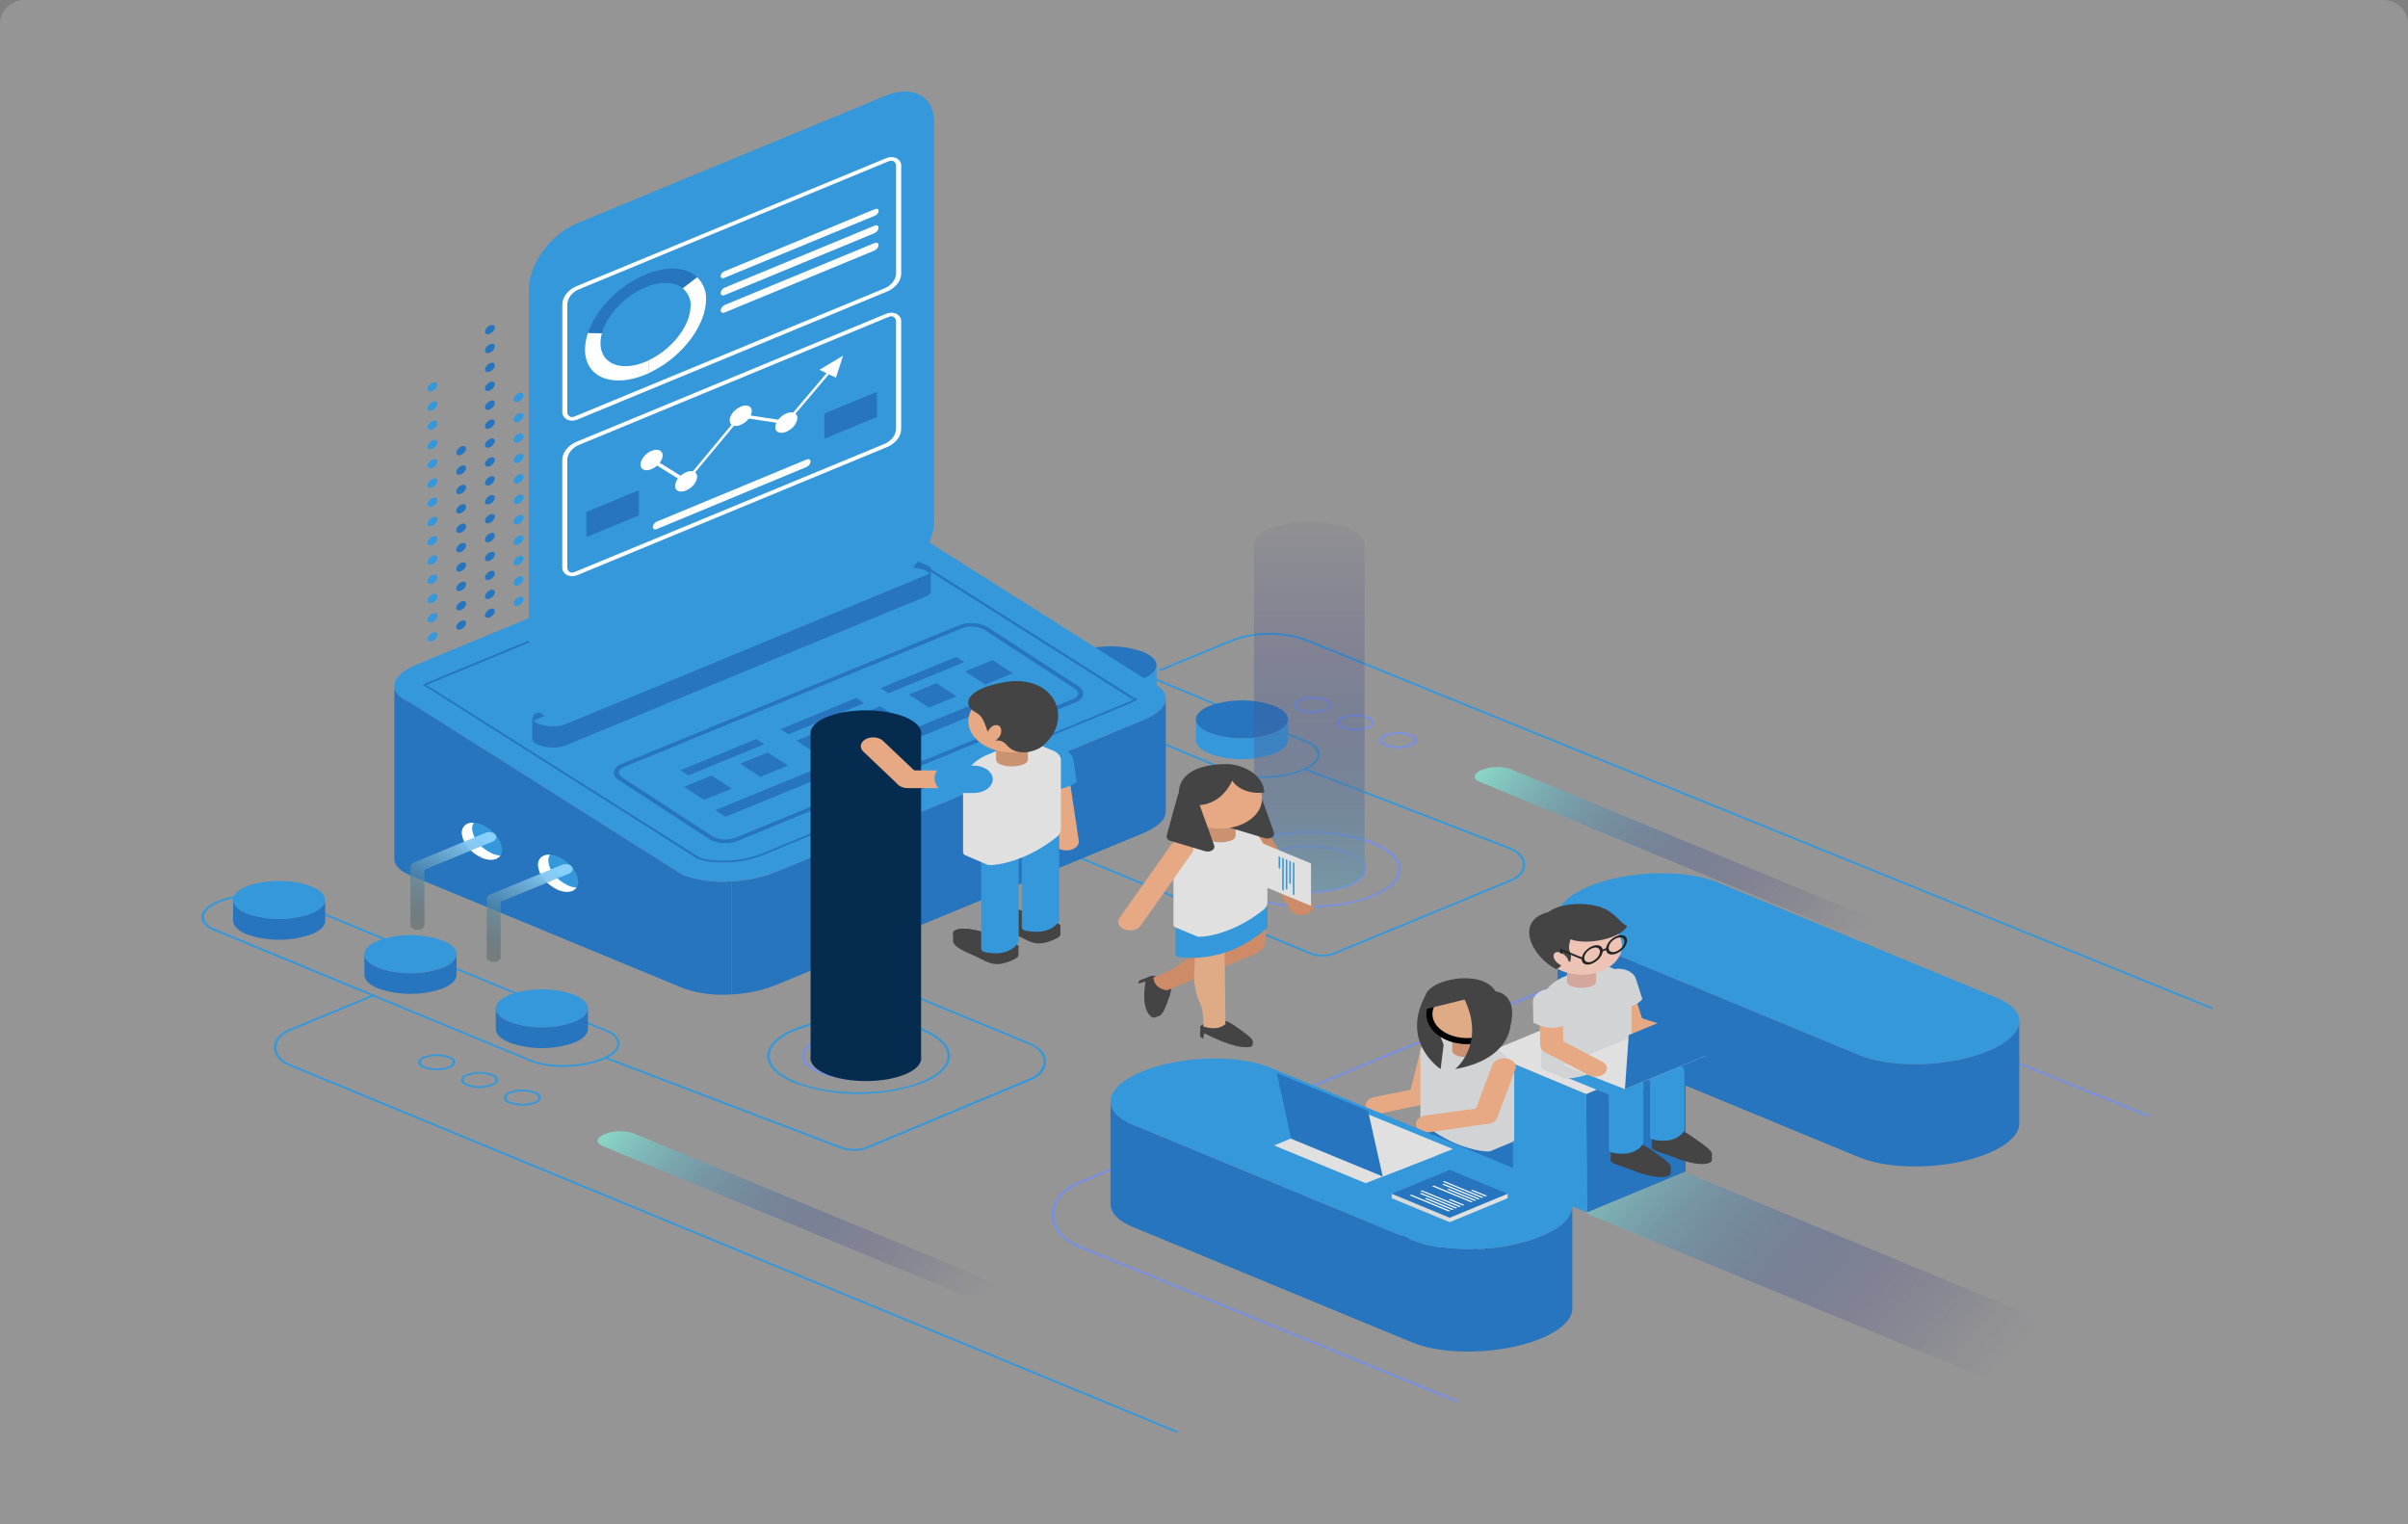 <svg xmlns="http://www.w3.org/2000/svg" width="395" height="250" viewBox="0 0 395 250" fill="none"><rect x="0" y="0" width="395" height="250" fill="#808080" stroke="none"/><path d="M0 4C0 1.791 1.791 0 4 0H391C393.209 0 395 1.791 395 4V250H0V4Z" fill="#E0E0E0" fill-opacity="0.22"></path><path d="M71.648 175.532C70.918 175.542 70.197 175.419 69.55 175.175C69.277 175.105 69.041 174.975 68.874 174.805C68.707 174.634 68.617 174.431 68.617 174.223C68.617 174.015 68.707 173.812 68.874 173.641C69.041 173.471 69.277 173.341 69.55 173.27C70.201 173.035 70.919 172.912 71.648 172.912C72.377 172.912 73.096 173.035 73.746 173.27C74.02 173.341 74.256 173.471 74.423 173.641C74.59 173.812 74.68 174.015 74.68 174.223C74.68 174.431 74.59 174.634 74.423 174.805C74.256 174.975 74.02 175.105 73.746 175.175C73.1 175.419 72.379 175.542 71.648 175.532ZM71.648 173.201C70.988 173.193 70.336 173.304 69.751 173.524C69.542 173.569 69.359 173.662 69.228 173.788C69.098 173.914 69.028 174.066 69.028 174.223C69.028 174.38 69.098 174.532 69.228 174.658C69.359 174.784 69.542 174.877 69.751 174.922C70.34 175.135 70.989 175.246 71.648 175.246C72.307 175.246 72.957 175.135 73.545 174.922C73.755 174.877 73.938 174.784 74.068 174.658C74.199 174.532 74.269 174.38 74.269 174.223C74.269 174.066 74.199 173.914 74.068 173.788C73.938 173.662 73.755 173.569 73.545 173.524C72.961 173.304 72.308 173.193 71.648 173.201Z" fill="#3498DB"></path><path d="M78.664 178.432C77.934 178.441 77.212 178.319 76.566 178.075C76.293 178.004 76.056 177.875 75.889 177.704C75.722 177.534 75.633 177.331 75.633 177.122C75.633 176.914 75.722 176.711 75.889 176.541C76.056 176.37 76.293 176.241 76.566 176.17C77.216 175.934 77.935 175.811 78.664 175.811C79.393 175.811 80.112 175.934 80.762 176.17C81.032 176.243 81.264 176.374 81.428 176.544C81.592 176.714 81.68 176.916 81.68 177.122C81.68 177.329 81.592 177.531 81.428 177.701C81.264 177.871 81.032 178.002 80.762 178.075C80.115 178.318 79.394 178.441 78.664 178.432ZM78.664 176.101C78.004 176.092 77.351 176.203 76.767 176.423C76.558 176.469 76.374 176.561 76.244 176.687C76.114 176.813 76.043 176.966 76.043 177.122C76.043 177.279 76.114 177.432 76.244 177.558C76.374 177.683 76.558 177.776 76.767 177.822C77.354 178.034 78.002 178.145 78.66 178.145C79.318 178.145 79.966 178.034 80.553 177.822C80.762 177.776 80.946 177.683 81.076 177.558C81.206 177.432 81.276 177.279 81.276 177.122C81.276 176.966 81.206 176.813 81.076 176.687C80.946 176.561 80.762 176.469 80.553 176.423C79.971 176.204 79.322 176.093 78.664 176.101Z" fill="#3498DB"></path><path d="M85.695 181.335C84.965 181.345 84.243 181.222 83.597 180.978C83.324 180.907 83.088 180.778 82.921 180.607C82.754 180.437 82.664 180.234 82.664 180.026C82.664 179.817 82.754 179.614 82.921 179.444C83.088 179.273 83.324 179.144 83.597 179.073C84.248 178.837 84.966 178.715 85.695 178.715C86.424 178.715 87.143 178.837 87.793 179.073C88.063 179.146 88.296 179.277 88.46 179.447C88.624 179.617 88.711 179.819 88.711 180.026C88.711 180.232 88.624 180.434 88.46 180.604C88.296 180.774 88.063 180.905 87.793 180.978C87.147 181.221 86.425 181.344 85.695 181.335ZM85.695 179.004C85.035 178.992 84.381 179.103 83.798 179.326C83.589 179.372 83.406 179.465 83.275 179.59C83.145 179.716 83.075 179.869 83.075 180.026C83.075 180.182 83.145 180.335 83.275 180.461C83.406 180.587 83.589 180.679 83.798 180.725C84.385 180.938 85.034 181.049 85.691 181.049C86.349 181.049 86.997 180.938 87.584 180.725C87.793 180.679 87.977 180.587 88.107 180.461C88.237 180.335 88.308 180.182 88.308 180.026C88.308 179.869 88.237 179.716 88.107 179.59C87.977 179.465 87.793 179.372 87.584 179.326C87.004 179.104 86.353 178.993 85.695 179.004Z" fill="#3498DB"></path><path d="M215.327 116.917C214.596 116.928 213.873 116.803 213.229 116.555C212.97 116.47 212.747 116.337 212.584 116.17C212.42 116.003 212.321 115.808 212.297 115.605C212.319 115.401 212.418 115.205 212.582 115.037C212.746 114.869 212.969 114.735 213.229 114.65C213.88 114.414 214.598 114.291 215.327 114.291C216.056 114.291 216.775 114.414 217.425 114.65C217.685 114.735 217.909 114.869 218.073 115.037C218.236 115.205 218.335 115.401 218.357 115.605C218.333 115.808 218.234 116.003 218.071 116.17C217.907 116.337 217.684 116.47 217.425 116.555C216.781 116.802 216.058 116.927 215.327 116.917ZM215.327 114.581C214.666 114.572 214.013 114.685 213.43 114.909C213.22 114.953 213.034 115.044 212.903 115.17C212.771 115.295 212.7 115.448 212.7 115.605C212.7 115.762 212.771 115.915 212.903 116.041C213.034 116.166 213.22 116.258 213.43 116.302C214.018 116.515 214.668 116.625 215.327 116.625C215.986 116.625 216.636 116.515 217.224 116.302C217.435 116.258 217.62 116.166 217.751 116.041C217.883 115.915 217.954 115.762 217.954 115.605C217.954 115.448 217.883 115.295 217.751 115.17C217.62 115.044 217.435 114.953 217.224 114.909C216.642 114.685 215.988 114.572 215.327 114.581Z" fill="#7790E6"></path><path d="M222.336 119.821C221.605 119.831 220.882 119.706 220.238 119.458C219.965 119.387 219.728 119.258 219.561 119.087C219.394 118.917 219.305 118.714 219.305 118.506C219.305 118.297 219.394 118.094 219.561 117.924C219.728 117.753 219.965 117.624 220.238 117.553C220.888 117.317 221.607 117.195 222.336 117.195C223.065 117.195 223.783 117.317 224.434 117.553C224.704 117.626 224.936 117.757 225.1 117.927C225.264 118.097 225.352 118.299 225.352 118.506C225.352 118.712 225.264 118.914 225.1 119.084C224.936 119.254 224.704 119.385 224.434 119.458C223.789 119.706 223.067 119.83 222.336 119.821ZM222.336 117.484C221.676 117.475 221.023 117.586 220.439 117.806C220.243 117.868 220.073 117.965 219.946 118.088C219.819 118.211 219.74 118.356 219.716 118.508C219.739 118.66 219.818 118.805 219.945 118.927C220.072 119.049 220.243 119.145 220.439 119.205C221.026 119.418 221.674 119.529 222.332 119.529C222.99 119.529 223.638 119.418 224.225 119.205C224.421 119.145 224.591 119.049 224.719 118.927C224.846 118.805 224.925 118.66 224.948 118.508C224.924 118.356 224.844 118.211 224.717 118.088C224.59 117.965 224.421 117.868 224.225 117.806C223.643 117.587 222.993 117.476 222.336 117.484Z" fill="#7790E6"></path><path d="M229.359 122.716C228.628 122.727 227.905 122.602 227.261 122.354C226.988 122.283 226.752 122.153 226.585 121.983C226.418 121.813 226.328 121.609 226.328 121.401C226.328 121.193 226.418 120.99 226.585 120.819C226.752 120.649 226.988 120.52 227.261 120.449C227.912 120.213 228.63 120.09 229.359 120.09C230.088 120.09 230.807 120.213 231.457 120.449C231.727 120.522 231.96 120.652 232.124 120.823C232.288 120.993 232.375 121.195 232.375 121.401C232.375 121.608 232.288 121.81 232.124 121.98C231.96 122.15 231.727 122.28 231.457 122.354C230.813 122.601 230.09 122.726 229.359 122.716ZM229.359 120.38C228.699 120.371 228.047 120.482 227.462 120.702C227.253 120.748 227.07 120.84 226.939 120.966C226.809 121.092 226.739 121.245 226.739 121.401C226.739 121.558 226.809 121.71 226.939 121.836C227.07 121.962 227.253 122.055 227.462 122.1C228.049 122.313 228.698 122.424 229.355 122.424C230.013 122.424 230.661 122.313 231.248 122.1C231.458 122.055 231.641 121.962 231.771 121.836C231.901 121.71 231.972 121.558 231.972 121.401C231.972 121.245 231.901 121.092 231.771 120.966C231.641 120.84 231.458 120.748 231.248 120.702C230.666 120.482 230.017 120.372 229.359 120.38Z" fill="#7790E6"></path><path d="M362.826 165.519L214.625 105.293C212.672 104.504 210.464 104.092 208.221 104.098C205.978 104.104 203.775 104.528 201.829 105.327L190.279 110.098L190.078 109.845L201.62 105.074C203.628 104.247 205.901 103.809 208.217 103.803C210.533 103.797 212.811 104.223 214.826 105.04L363.003 165.26L362.826 165.519Z" fill="#3498DB"></path><path d="M169.176 171.135L135.329 157.139L135.12 157.392L168.975 171.377C169.642 171.655 170.196 172.054 170.581 172.533C170.966 173.012 171.168 173.555 171.168 174.108C171.168 174.661 170.966 175.204 170.581 175.683C170.196 176.162 169.642 176.561 168.975 176.839L142.306 188.015C141.657 188.289 140.92 188.439 140.166 188.449C139.412 188.459 138.668 188.329 138.005 188.072L99.681 173.455C100.239 173.208 100.709 172.871 101.054 172.472C101.399 172.072 101.608 171.62 101.667 171.153C101.626 170.677 101.406 170.217 101.03 169.824C100.653 169.431 100.134 169.118 99.529 168.92L47.653 147.471C44.606 146.216 39.326 146.32 35.877 147.695C34.053 148.426 33.008 149.422 33 150.423C33.04 150.898 33.26 151.357 33.635 151.75C34.01 152.143 34.526 152.456 35.13 152.656L87.014 174.099C88.657 174.717 90.495 175.022 92.351 174.985C94.59 175.003 96.799 174.621 98.781 173.875C98.961 173.805 99.135 173.728 99.303 173.645L137.829 188.343C138.555 188.621 139.368 188.761 140.191 188.749C141.014 188.738 141.82 188.577 142.531 188.28L169.208 177.132C169.937 176.828 170.542 176.393 170.962 175.869C171.383 175.345 171.604 174.752 171.604 174.148C171.604 173.544 171.383 172.951 170.962 172.427C170.542 171.904 169.937 171.468 169.208 171.164L169.176 171.135ZM98.556 173.621C95.212 174.957 90.116 175.06 87.183 173.846L35.339 152.385C34.81 152.209 34.356 151.934 34.024 151.59C33.692 151.247 33.494 150.846 33.45 150.429C33.45 149.531 34.431 148.627 36.119 147.954C38.021 147.237 40.142 146.868 42.292 146.878C44.077 146.843 45.846 147.136 47.428 147.73L99.36 169.173C99.9 169.347 100.364 169.622 100.704 169.97C101.043 170.317 101.245 170.724 101.289 171.147C101.249 172.045 100.276 172.948 98.556 173.621Z" fill="#3498DB"></path><path d="M149.998 105.263L201.874 126.712C203.52 127.325 205.356 127.628 207.211 127.593C209.45 127.61 211.659 127.229 213.641 126.482C213.786 126.425 213.922 126.361 214.059 126.298L247.729 139.333C248.343 139.571 248.857 139.922 249.218 140.35C249.579 140.778 249.774 141.266 249.783 141.766C249.792 142.266 249.614 142.758 249.269 143.192C248.923 143.627 248.422 143.987 247.817 144.236L218.882 156.201C218.283 156.447 217.606 156.576 216.916 156.576C216.227 156.576 215.549 156.447 214.951 156.201L176.08 140.058L175.871 140.311L214.742 156.454C215.402 156.728 216.15 156.872 216.912 156.872C217.674 156.872 218.423 156.728 219.082 156.454L248.018 144.49C248.684 144.213 249.235 143.814 249.614 143.334C249.993 142.854 250.188 142.311 250.177 141.76C250.166 141.209 249.951 140.67 249.553 140.198C249.156 139.726 248.59 139.338 247.914 139.074L214.437 126.114C215.017 125.866 215.507 125.524 215.867 125.115C216.227 124.706 216.448 124.241 216.51 123.76C216.471 123.284 216.251 122.824 215.875 122.431C215.498 122.037 214.978 121.725 214.372 121.527L162.497 100.078C159.45 98.823 154.169 98.927 150.721 100.302C148.905 101.033 147.852 102.029 147.844 103.03C147.885 103.508 148.108 103.968 148.487 104.361C148.867 104.755 149.389 105.066 149.998 105.263ZM150.938 100.561C154.274 99.226 159.378 99.123 162.304 100.337L214.187 121.78C214.728 121.954 215.192 122.23 215.531 122.577C215.871 122.925 216.073 123.331 216.117 123.754C216.117 124.537 215.369 125.325 214.059 125.958H214.019L213.978 126.004C213.81 126.085 213.633 126.166 213.448 126.24C210.112 127.576 205.008 127.679 202.075 126.465L150.199 105.022C149.659 104.847 149.194 104.572 148.855 104.225C148.515 103.877 148.313 103.47 148.27 103.048C148.246 102.138 149.194 101.235 150.906 100.59L150.938 100.561Z" fill="#3498DB"></path><path d="M214.772 148.83C218.45 148.881 222.085 148.259 225.333 147.023C228.195 145.843 229.77 144.26 229.77 142.574C229.77 140.888 228.163 139.305 225.333 138.126C219.506 135.72 210.062 135.72 204.21 138.126C201.357 139.277 199.781 140.888 199.781 142.574C199.781 144.26 201.389 145.843 204.21 147.023C207.459 148.258 211.094 148.88 214.772 148.83ZM200.191 142.603C200.191 141.026 201.694 139.536 204.419 138.408C207.627 137.242 211.174 136.635 214.772 136.635C218.369 136.635 221.916 137.242 225.124 138.408C227.857 139.559 229.36 141.026 229.36 142.603C229.36 144.18 227.857 145.67 225.124 146.798C219.418 149.158 210.126 149.158 204.419 146.798C201.694 145.642 200.191 144.151 200.191 142.603Z" fill="#7790E6"></path><path d="M208.242 145.36C210.267 146.095 212.506 146.477 214.776 146.477C217.047 146.477 219.285 146.095 221.311 145.36C223.095 144.624 224.076 143.634 224.076 142.575C224.076 141.516 223.095 140.526 221.311 139.789C217.71 138.299 211.851 138.299 208.242 139.789C206.457 140.526 205.477 141.516 205.477 142.575C205.477 143.634 206.457 144.624 208.242 145.36ZM208.451 140.043C210.413 139.331 212.581 138.96 214.78 138.96C216.98 138.96 219.148 139.331 221.11 140.043C222.718 140.727 223.666 141.625 223.666 142.575C223.666 143.524 222.758 144.422 221.11 145.107C219.148 145.819 216.98 146.191 214.78 146.191C212.581 146.191 210.412 145.819 208.451 145.107C206.795 144.422 205.886 143.524 205.886 142.575C205.886 141.625 206.795 140.727 208.451 140.043Z" fill="#7790E6"></path><path d="M130.288 177.628C133.56 178.818 137.177 179.438 140.846 179.438C144.515 179.438 148.132 178.818 151.404 177.628C154.265 176.449 155.84 174.866 155.84 173.18C155.84 171.493 154.233 169.911 151.404 168.731C145.584 166.32 136.132 166.32 130.288 168.731C127.427 169.911 125.852 171.493 125.852 173.18C125.852 174.866 127.427 176.449 130.288 177.628ZM130.489 168.996C133.699 167.83 137.247 167.223 140.846 167.223C144.445 167.223 147.993 167.83 151.203 168.996C153.927 170.147 155.431 171.609 155.431 173.191C155.431 174.774 153.927 176.259 151.203 177.387C145.496 179.746 136.204 179.746 130.489 177.387C127.765 176.236 126.261 174.768 126.261 173.191C126.261 171.614 127.765 170.112 130.489 168.984V168.996Z" fill="#3498DB"></path><path d="M134.312 175.98C136.338 176.714 138.576 177.097 140.847 177.097C143.117 177.097 145.356 176.714 147.381 175.98C149.158 175.244 150.146 174.254 150.146 173.195C150.146 172.136 149.158 171.146 147.381 170.409C143.772 168.919 137.913 168.919 134.312 170.409C132.527 171.146 131.547 172.136 131.547 173.195C131.547 174.254 132.527 175.226 134.312 175.98ZM134.513 170.663C136.475 169.951 138.643 169.58 140.843 169.58C143.042 169.58 145.21 169.951 147.172 170.663C148.828 171.347 149.736 172.245 149.736 173.195C149.736 174.144 148.828 175.042 147.172 175.727C145.209 176.436 143.041 176.806 140.843 176.806C138.644 176.806 136.476 176.436 134.513 175.727C132.865 175.042 131.957 174.144 131.957 173.195C131.957 172.245 132.865 171.33 134.513 170.645V170.663Z" fill="#7790E6"></path><path d="M281.523 154.114C280.228 153.587 278.765 153.311 277.275 153.311C275.786 153.311 274.323 153.587 273.028 154.114L176.783 193.898C175.48 194.438 174.398 195.215 173.647 196.15C172.897 197.085 172.504 198.146 172.508 199.224C172.512 200.303 172.913 201.361 173.671 202.293C174.428 203.225 175.516 203.998 176.823 204.533L239.02 229.988L239.229 229.735L177.024 204.28C175.78 203.768 174.747 203.031 174.029 202.141C173.31 201.252 172.932 200.243 172.932 199.216C172.932 198.188 173.31 197.179 174.029 196.29C174.747 195.401 175.78 194.663 177.024 194.151L273.261 154.372C274.491 153.866 275.883 153.597 277.302 153.592C278.721 153.587 280.118 153.846 281.355 154.344L352.336 183.159L352.537 182.9L281.523 154.114Z" fill="#7790E6"></path><path d="M193.045 234.999L47.32 174.761C46.596 174.461 45.994 174.031 45.576 173.512C45.158 172.993 44.938 172.405 44.938 171.806C44.938 171.207 45.158 170.618 45.576 170.1C45.994 169.581 46.596 169.15 47.32 168.851L61.129 163.13L61.338 163.383L47.529 169.11C46.866 169.382 46.315 169.776 45.932 170.25C45.55 170.723 45.348 171.261 45.348 171.809C45.348 172.356 45.55 172.894 45.932 173.368C46.315 173.842 46.866 174.235 47.529 174.508L193.254 234.746L193.045 234.999Z" fill="#3498DB"></path><path style="mix-blend-mode:color-dodge" d="M306.353 150.348L247.797 126.143C247.048 125.9 246.229 125.786 245.408 125.81C244.586 125.834 243.783 125.995 243.063 126.281C241.665 126.856 241.512 127.737 242.726 128.237L301.281 152.443C302.03 152.686 302.849 152.8 303.671 152.776C304.493 152.752 305.295 152.591 306.015 152.305C307.406 151.73 307.534 150.849 306.353 150.348Z" fill="url(#paint0_linear_4387_202329)"></path><path style="mix-blend-mode:color-dodge" d="M162.467 210.075L103.912 185.869C103.162 185.627 102.344 185.513 101.522 185.537C100.7 185.561 99.897 185.722 99.178 186.007C97.787 186.583 97.626 187.463 98.84 187.964L157.395 212.17C158.145 212.412 158.963 212.526 159.785 212.502C160.607 212.478 161.41 212.317 162.13 212.032C163.528 211.456 163.665 210.576 162.467 210.075Z" fill="url(#paint1_linear_4387_202329)"></path><path style="mix-blend-mode:color-dodge" d="M276.323 192.233L260.07 198.955L334.966 229.911L351.219 223.195L276.323 192.233Z" fill="url(#paint2_linear_4387_202329)"></path><path d="M89.772 56.346C89.314 56.536 88.969 56.386 88.969 56.012C88.982 55.808 89.061 55.608 89.201 55.429C89.34 55.25 89.536 55.097 89.772 54.982C90.223 54.798 90.576 54.936 90.576 55.31C90.568 55.516 90.49 55.718 90.35 55.898C90.211 56.078 90.012 56.232 89.772 56.346Z" fill="url(#paint3_linear_4387_202329)"></path><path d="M89.772 94.257C89.314 94.441 88.969 94.292 88.969 93.918C88.981 93.712 89.059 93.511 89.199 93.331C89.338 93.151 89.535 92.997 89.772 92.882C90.223 92.692 90.576 92.824 90.576 93.198V93.244C90.56 93.446 90.479 93.642 90.34 93.818C90.201 93.994 90.006 94.144 89.772 94.257ZM89.772 91.098C89.314 91.287 88.969 91.138 88.969 90.764C88.981 90.558 89.06 90.356 89.2 90.175C89.339 89.995 89.535 89.84 89.772 89.722C90.223 89.538 90.576 89.665 90.576 90.039V90.085C90.557 90.282 90.474 90.473 90.335 90.644C90.195 90.814 90.003 90.96 89.772 91.069V91.098ZM89.772 87.944C89.314 88.128 88.969 87.978 88.969 87.604C88.981 87.399 89.059 87.198 89.199 87.018C89.338 86.838 89.535 86.684 89.772 86.568C90.223 86.379 90.576 86.511 90.576 86.885V86.925C90.558 87.125 90.476 87.319 90.337 87.493C90.197 87.666 90.004 87.815 89.772 87.927V87.944ZM89.772 84.784C89.314 84.974 88.969 84.825 88.969 84.451C88.981 84.244 89.06 84.043 89.2 83.862C89.339 83.681 89.535 83.526 89.772 83.409C90.223 83.225 90.576 83.351 90.576 83.725V83.771C90.557 83.969 90.474 84.16 90.335 84.331C90.195 84.501 90.003 84.647 89.772 84.756V84.784ZM89.772 81.631C89.314 81.815 88.969 81.665 88.969 81.291C88.981 81.085 89.059 80.885 89.199 80.705C89.338 80.525 89.535 80.371 89.772 80.255C90.223 80.065 90.576 80.198 90.576 80.572V80.612C90.554 80.809 90.471 80.999 90.332 81.17C90.192 81.34 90.001 81.486 89.772 81.596V81.631ZM89.772 78.471C89.314 78.661 88.969 78.506 88.969 78.132C88.982 77.926 89.061 77.726 89.201 77.546C89.34 77.366 89.536 77.212 89.772 77.096C90.223 76.911 90.576 77.038 90.576 77.412V77.458C90.557 77.655 90.474 77.847 90.335 78.017C90.195 78.188 90.003 78.333 89.772 78.442V78.471ZM89.772 75.317C89.314 75.501 88.969 75.352 88.969 74.978C88.981 74.772 89.059 74.571 89.199 74.391C89.338 74.212 89.535 74.058 89.772 73.942C90.223 73.752 90.576 73.884 90.576 74.258V74.299C90.551 74.492 90.466 74.68 90.326 74.847C90.188 75.014 89.998 75.157 89.772 75.266V75.317ZM89.772 72.158C89.314 72.348 88.969 72.192 88.969 71.818C88.981 71.613 89.059 71.412 89.199 71.232C89.338 71.052 89.535 70.898 89.772 70.782C90.223 70.598 90.576 70.725 90.576 71.099V71.145C90.557 71.342 90.474 71.533 90.335 71.704C90.195 71.875 90.003 72.02 89.772 72.129V72.158ZM89.772 69.004C89.314 69.188 88.969 69.038 88.969 68.665C88.981 68.458 89.06 68.257 89.2 68.076C89.339 67.895 89.535 67.74 89.772 67.623C90.223 67.439 90.576 67.565 90.576 67.939V67.985C90.555 68.183 90.472 68.375 90.333 68.546C90.194 68.718 90.002 68.865 89.772 68.975V69.004ZM89.772 65.844C89.314 66.034 88.969 65.879 88.969 65.505C88.981 65.299 89.059 65.099 89.199 64.919C89.338 64.739 89.535 64.585 89.772 64.469C90.223 64.279 90.576 64.412 90.576 64.786V64.832C90.557 65.029 90.474 65.22 90.335 65.391C90.195 65.561 90.003 65.707 89.772 65.816V65.844ZM89.772 62.685C89.314 62.875 88.969 62.725 88.969 62.351C88.981 62.145 89.06 61.943 89.2 61.763C89.339 61.582 89.535 61.427 89.772 61.309C90.223 61.125 90.576 61.252 90.576 61.626V61.672C90.557 61.869 90.474 62.061 90.335 62.231C90.195 62.402 90.003 62.547 89.772 62.656V62.685ZM89.772 59.531C89.314 59.715 88.969 59.566 88.969 59.192C88.981 58.986 89.059 58.785 89.199 58.605C89.338 58.425 89.535 58.272 89.772 58.156C90.223 57.966 90.576 58.098 90.576 58.472V58.513C90.555 58.71 90.472 58.902 90.333 59.074C90.194 59.245 90.002 59.392 89.772 59.502V59.531Z" fill="url(#paint4_linear_4387_202329)"></path><path d="M89.772 97.367C89.314 97.551 88.969 97.401 88.969 97.027C88.982 96.822 89.061 96.623 89.201 96.444C89.34 96.265 89.536 96.112 89.772 95.997C90.223 95.813 90.576 95.951 90.576 96.325C90.567 96.532 90.489 96.734 90.349 96.915C90.209 97.096 90.012 97.251 89.772 97.367Z" fill="url(#paint5_linear_4387_202329)"></path><path d="M70.944 64.129C70.494 64.319 70.141 64.169 70.141 63.795C70.155 63.591 70.235 63.392 70.374 63.213C70.513 63.034 70.709 62.881 70.944 62.765C71.394 62.581 71.748 62.719 71.748 63.093C71.74 63.299 71.662 63.501 71.522 63.681C71.382 63.861 71.184 64.015 70.944 64.129Z" fill="#3498DB"></path><path d="M70.944 102.01C70.494 102.194 70.141 102.045 70.141 101.671C70.154 101.465 70.234 101.265 70.373 101.085C70.513 100.906 70.708 100.751 70.944 100.635C71.394 100.445 71.748 100.577 71.748 100.951V100.992C71.733 101.194 71.653 101.392 71.514 101.569C71.374 101.745 71.179 101.896 70.944 102.01ZM70.944 98.851C70.494 99.041 70.141 98.891 70.141 98.517C70.155 98.311 70.235 98.11 70.374 97.929C70.513 97.749 70.708 97.593 70.944 97.475C71.394 97.291 71.748 97.418 71.748 97.792V97.838C71.737 98.042 71.659 98.241 71.519 98.419C71.379 98.597 71.182 98.749 70.944 98.862V98.851ZM70.944 95.697C70.494 95.881 70.141 95.731 70.141 95.357C70.154 95.152 70.234 94.952 70.373 94.772C70.513 94.592 70.708 94.438 70.944 94.321C71.394 94.132 71.748 94.264 71.748 94.638V94.678C71.733 94.881 71.653 95.079 71.514 95.255C71.374 95.432 71.179 95.583 70.944 95.697ZM70.944 92.537C70.494 92.727 70.141 92.572 70.141 92.198C70.156 91.993 70.236 91.793 70.376 91.614C70.515 91.434 70.709 91.28 70.944 91.162C71.394 90.978 71.748 91.104 71.748 91.478V91.525C71.733 91.726 71.653 91.921 71.513 92.096C71.374 92.271 71.179 92.42 70.944 92.532V92.537ZM70.944 89.384C70.494 89.568 70.141 89.418 70.141 89.044C70.154 88.839 70.234 88.638 70.373 88.459C70.513 88.279 70.708 88.125 70.944 88.008C71.394 87.818 71.748 87.951 71.748 88.325V88.365C71.733 88.568 71.653 88.765 71.514 88.942C71.374 89.119 71.179 89.27 70.944 89.384ZM70.944 86.224C70.494 86.414 70.141 86.259 70.141 85.885C70.155 85.679 70.235 85.479 70.374 85.3C70.513 85.12 70.709 84.966 70.944 84.849C71.394 84.665 71.748 84.791 71.748 85.165V85.211C71.73 85.409 71.648 85.602 71.508 85.773C71.369 85.945 71.176 86.092 70.944 86.201V86.224ZM70.944 83.07C70.494 83.254 70.141 83.105 70.141 82.731C70.154 82.525 70.234 82.325 70.373 82.145C70.513 81.966 70.708 81.812 70.944 81.695C71.394 81.505 71.748 81.632 71.748 82.006V82.052C71.733 82.254 71.653 82.452 71.514 82.629C71.374 82.805 71.179 82.957 70.944 83.07ZM70.944 79.911C70.494 80.101 70.141 79.945 70.141 79.571C70.154 79.366 70.234 79.166 70.373 78.986C70.513 78.806 70.708 78.652 70.944 78.535C71.394 78.345 71.748 78.478 71.748 78.852V78.898C71.735 79.1 71.655 79.297 71.515 79.473C71.376 79.649 71.18 79.799 70.944 79.911ZM70.944 76.757C70.494 76.941 70.141 76.792 70.141 76.418C70.155 76.212 70.235 76.01 70.374 75.83C70.513 75.649 70.708 75.494 70.944 75.376C71.394 75.192 71.748 75.318 71.748 75.692V75.738C71.733 75.941 71.653 76.139 71.514 76.315C71.374 76.492 71.179 76.643 70.944 76.757ZM70.944 73.597C70.494 73.787 70.141 73.632 70.141 73.258C70.154 73.053 70.234 72.852 70.373 72.673C70.513 72.493 70.708 72.339 70.944 72.222C71.394 72.032 71.748 72.165 71.748 72.539V72.585C71.735 72.787 71.655 72.984 71.515 73.16C71.376 73.336 71.18 73.486 70.944 73.597ZM70.944 70.438C70.494 70.628 70.141 70.478 70.141 70.104C70.155 69.898 70.235 69.697 70.374 69.517C70.513 69.336 70.708 69.181 70.944 69.063C71.394 68.878 71.748 69.005 71.748 69.379V69.425C71.735 69.627 71.655 69.824 71.515 70C71.376 70.176 71.18 70.326 70.944 70.438ZM70.944 67.284C70.494 67.468 70.141 67.319 70.141 66.945C70.154 66.739 70.234 66.539 70.373 66.359C70.513 66.18 70.708 66.025 70.944 65.909C71.394 65.719 71.748 65.851 71.748 66.225V66.266C71.733 66.468 71.653 66.666 71.514 66.843C71.374 67.019 71.179 67.171 70.944 67.284Z" fill="#3498DB"></path><path d="M70.944 105.146C70.494 105.33 70.141 105.18 70.141 104.806C70.155 104.602 70.235 104.402 70.374 104.224C70.513 104.045 70.709 103.892 70.944 103.776C71.394 103.592 71.748 103.73 71.748 104.104C71.738 104.311 71.66 104.513 71.521 104.694C71.381 104.875 71.184 105.03 70.944 105.146Z" fill="#3498DB"></path><path d="M85.062 65.857C84.612 66.041 84.258 65.892 84.258 65.518C84.272 65.313 84.352 65.114 84.491 64.935C84.631 64.757 84.826 64.603 85.062 64.488C85.52 64.303 85.865 64.442 85.865 64.816C85.858 65.023 85.78 65.225 85.641 65.407C85.501 65.588 85.302 65.742 85.062 65.857Z" fill="#3498DB"></path><path d="M85.062 95.984C84.612 96.174 84.258 96.019 84.258 95.645V95.599C84.271 95.397 84.351 95.2 84.491 95.024C84.63 94.848 84.826 94.698 85.062 94.586C85.52 94.396 85.865 94.551 85.865 94.925V94.972C85.853 95.174 85.774 95.371 85.634 95.547C85.494 95.724 85.298 95.873 85.062 95.984ZM85.062 92.641C84.612 92.825 84.258 92.675 84.258 92.301V92.249C84.273 92.047 84.353 91.851 84.493 91.675C84.632 91.499 84.827 91.349 85.062 91.237C85.52 91.052 85.865 91.202 85.865 91.576V91.622C85.852 91.825 85.773 92.023 85.633 92.2C85.494 92.377 85.298 92.528 85.062 92.641ZM85.062 89.291C84.612 89.475 84.258 89.326 84.258 88.952V88.906C84.273 88.703 84.353 88.505 84.492 88.329C84.632 88.152 84.827 88.001 85.062 87.887C85.52 87.703 85.865 87.853 85.865 88.227V88.273C85.852 88.476 85.773 88.674 85.633 88.851C85.494 89.028 85.298 89.179 85.062 89.291ZM85.062 85.942C84.612 86.126 84.258 85.976 84.258 85.602V85.556C84.271 85.354 84.351 85.157 84.491 84.981C84.63 84.805 84.826 84.655 85.062 84.543C85.52 84.353 85.865 84.503 85.865 84.877V84.929C85.853 85.131 85.774 85.329 85.634 85.505C85.494 85.681 85.298 85.831 85.062 85.942ZM85.062 82.592C84.612 82.782 84.258 82.627 84.258 82.253V82.207C84.271 82.005 84.351 81.808 84.491 81.632C84.63 81.456 84.826 81.306 85.062 81.194C85.52 81.004 85.865 81.159 85.865 81.534V81.597C85.849 81.796 85.768 81.99 85.629 82.163C85.489 82.336 85.295 82.483 85.062 82.592ZM85.062 79.249C84.612 79.433 84.258 79.283 84.258 78.909V78.863C84.273 78.66 84.353 78.463 84.492 78.286C84.632 78.109 84.827 77.958 85.062 77.844C85.52 77.66 85.865 77.81 85.865 78.184V78.23C85.852 78.433 85.773 78.631 85.633 78.808C85.494 78.985 85.298 79.136 85.062 79.249ZM85.062 75.899C84.612 76.084 84.258 75.934 84.258 75.56V75.514C84.273 75.311 84.353 75.114 84.492 74.937C84.632 74.76 84.827 74.609 85.062 74.495C85.52 74.311 85.865 74.46 85.865 74.835V74.881C85.852 75.084 85.773 75.282 85.633 75.459C85.494 75.636 85.298 75.787 85.062 75.899ZM85.062 72.55C84.612 72.74 84.258 72.584 84.258 72.21V72.164C84.271 71.962 84.351 71.765 84.491 71.589C84.63 71.413 84.826 71.263 85.062 71.151C85.52 70.962 85.865 71.111 85.865 71.485V71.537C85.853 71.739 85.774 71.937 85.634 72.113C85.494 72.289 85.298 72.439 85.062 72.55ZM85.062 69.2C84.612 69.39 84.258 69.235 84.258 68.861V68.815C84.271 68.613 84.351 68.416 84.491 68.24C84.63 68.064 84.826 67.914 85.062 67.802C85.52 67.612 85.865 67.767 85.865 68.141V68.188C85.853 68.39 85.774 68.587 85.634 68.763C85.494 68.939 85.298 69.089 85.062 69.2Z" fill="#3498DB"></path><path d="M85.062 99.309C84.612 99.494 84.258 99.344 84.258 98.97C84.272 98.766 84.352 98.566 84.491 98.388C84.631 98.209 84.826 98.056 85.062 97.94C85.52 97.756 85.865 97.894 85.865 98.268C85.858 98.475 85.78 98.677 85.641 98.859C85.501 99.04 85.302 99.195 85.062 99.309Z" fill="#3498DB"></path><path d="M80.359 54.739C79.908 54.929 79.555 54.774 79.555 54.4C79.568 54.196 79.648 53.998 79.787 53.82C79.927 53.642 80.123 53.49 80.359 53.376C80.809 53.191 81.162 53.33 81.162 53.704C81.154 53.91 81.076 54.111 80.936 54.292C80.797 54.472 80.598 54.625 80.359 54.739Z" fill="#2775BE"></path><path d="M80.359 98.171C79.908 98.361 79.555 98.206 79.555 97.832C79.57 97.627 79.65 97.427 79.79 97.247C79.929 97.068 80.124 96.913 80.359 96.796C80.809 96.612 81.162 96.738 81.162 97.112V97.135C81.154 97.341 81.076 97.543 80.936 97.723C80.797 97.903 80.598 98.057 80.359 98.171ZM80.359 95.069C79.908 95.259 79.555 95.104 79.555 94.73C79.569 94.524 79.649 94.324 79.788 94.145C79.927 93.965 80.123 93.811 80.359 93.694C80.809 93.51 81.162 93.636 81.162 94.01V94.056C81.149 94.258 81.069 94.456 80.929 94.632C80.79 94.807 80.594 94.957 80.359 95.069ZM80.359 91.967C79.908 92.157 79.555 92.002 79.555 91.628C79.569 91.422 79.649 91.222 79.788 91.043C79.927 90.863 80.123 90.709 80.359 90.592C80.809 90.408 81.162 90.534 81.162 90.908V90.954C81.146 91.154 81.065 91.349 80.926 91.523C80.786 91.697 80.592 91.845 80.359 91.956V91.967ZM80.359 88.865C79.908 89.055 79.555 88.9 79.555 88.526C79.568 88.32 79.648 88.12 79.787 87.94C79.927 87.761 80.122 87.606 80.359 87.49C80.809 87.306 81.162 87.432 81.162 87.806V87.852C81.149 88.055 81.069 88.251 80.929 88.427C80.79 88.603 80.594 88.753 80.359 88.865ZM80.359 85.763C79.908 85.947 79.555 85.798 79.555 85.424C79.568 85.218 79.648 85.018 79.787 84.838C79.927 84.659 80.122 84.504 80.359 84.388C80.809 84.198 81.162 84.33 81.162 84.704V84.75C81.149 84.953 81.069 85.15 80.929 85.326C80.79 85.501 80.594 85.651 80.359 85.763ZM80.359 82.661C79.908 82.846 79.555 82.696 79.555 82.322C79.568 82.116 79.648 81.916 79.787 81.737C79.927 81.557 80.122 81.403 80.359 81.286C80.809 81.096 81.162 81.228 81.162 81.602V81.643C81.147 81.845 81.067 82.043 80.928 82.22C80.788 82.396 80.593 82.548 80.359 82.661ZM80.359 79.559C79.908 79.743 79.555 79.594 79.555 79.22C79.568 79.014 79.648 78.814 79.787 78.635C79.927 78.455 80.122 78.301 80.359 78.184C80.809 77.994 81.162 78.126 81.162 78.5V78.541C81.147 78.743 81.067 78.941 80.928 79.118C80.788 79.294 80.593 79.446 80.359 79.559ZM80.359 76.457C79.908 76.641 79.555 76.492 79.555 76.118C79.568 75.912 79.648 75.712 79.787 75.532C79.927 75.353 80.122 75.199 80.359 75.082C80.809 74.892 81.162 75.024 81.162 75.398V75.439C81.147 75.641 81.067 75.839 80.928 76.016C80.788 76.192 80.593 76.344 80.359 76.457ZM80.359 73.355C79.908 73.54 79.555 73.39 79.555 73.016C79.568 72.811 79.648 72.61 79.787 72.431C79.927 72.251 80.122 72.097 80.359 71.98C80.809 71.79 81.162 71.922 81.162 72.296V72.337C81.147 72.54 81.067 72.737 80.928 72.914C80.788 73.091 80.593 73.242 80.359 73.355ZM80.359 70.253C79.908 70.438 79.555 70.288 79.555 69.914C79.568 69.709 79.648 69.508 79.787 69.329C79.927 69.149 80.122 68.995 80.359 68.878C80.809 68.688 81.162 68.82 81.162 69.195V69.235C81.147 69.438 81.067 69.635 80.928 69.812C80.788 69.989 80.593 70.14 80.359 70.253ZM80.359 67.151C79.908 67.336 79.555 67.186 79.555 66.812C79.569 66.606 79.649 66.405 79.788 66.224C79.927 66.044 80.122 65.888 80.359 65.77C80.809 65.586 81.162 65.713 81.162 66.087V66.133C81.147 66.336 81.067 66.533 80.928 66.71C80.788 66.887 80.593 67.038 80.359 67.151ZM80.359 64.044C79.908 64.234 79.555 64.084 79.555 63.71C79.569 63.504 79.649 63.303 79.788 63.122C79.927 62.942 80.122 62.787 80.359 62.668C80.809 62.484 81.162 62.611 81.162 62.985V63.031C81.149 63.233 81.069 63.43 80.929 63.606C80.79 63.782 80.594 63.932 80.359 64.044ZM80.359 60.942C79.908 61.132 79.555 60.982 79.555 60.608C79.569 60.402 79.649 60.201 79.788 60.02C79.927 59.84 80.122 59.685 80.359 59.566C80.809 59.382 81.162 59.509 81.162 59.883V59.929C81.149 60.131 81.069 60.328 80.929 60.504C80.79 60.68 80.594 60.83 80.359 60.942ZM80.359 57.84C79.908 58.03 79.555 57.874 79.555 57.5C79.57 57.295 79.65 57.095 79.79 56.916C79.929 56.736 80.124 56.582 80.359 56.464C80.809 56.28 81.162 56.407 81.162 56.781V56.85C81.144 57.048 81.062 57.241 80.922 57.412C80.783 57.584 80.59 57.73 80.359 57.84Z" fill="#2775BE"></path><path d="M80.359 101.256C79.908 101.44 79.555 101.291 79.555 100.917C79.569 100.712 79.649 100.513 79.788 100.334C79.928 100.155 80.123 100.002 80.359 99.886C80.809 99.702 81.162 99.84 81.162 100.214C81.152 100.421 81.075 100.623 80.935 100.804C80.795 100.985 80.598 101.14 80.359 101.256Z" fill="#2775BE"></path><path d="M75.647 74.599C75.197 74.788 74.844 74.633 74.844 74.259C74.857 74.055 74.936 73.856 75.076 73.678C75.215 73.501 75.411 73.349 75.647 73.235C76.106 73.05 76.451 73.189 76.451 73.563C76.444 73.769 76.367 73.971 76.227 74.151C76.087 74.332 75.888 74.485 75.647 74.599Z" fill="#2775BE"></path><path d="M75.647 100.044C75.197 100.228 74.844 100.079 74.844 99.704C74.857 99.499 74.936 99.299 75.076 99.119C75.215 98.939 75.411 98.785 75.647 98.669C76.106 98.479 76.451 98.611 76.451 98.985V99.025C76.438 99.228 76.359 99.427 76.219 99.603C76.08 99.78 75.884 99.931 75.647 100.044ZM75.647 96.862C75.197 97.052 74.844 96.902 74.844 96.528C74.857 96.322 74.937 96.121 75.076 95.94C75.216 95.759 75.411 95.604 75.647 95.486C76.106 95.302 76.451 95.428 76.451 95.803V95.849C76.439 96.051 76.36 96.248 76.22 96.424C76.08 96.601 75.884 96.75 75.647 96.862ZM75.647 93.685C75.197 93.869 74.844 93.719 74.844 93.345C74.857 93.14 74.936 92.939 75.076 92.76C75.215 92.58 75.411 92.426 75.647 92.309C76.106 92.119 76.451 92.252 76.451 92.626V92.666C76.438 92.869 76.359 93.067 76.219 93.244C76.08 93.421 75.884 93.572 75.647 93.685ZM75.647 90.502C75.197 90.692 74.844 90.537 74.844 90.163C74.857 89.957 74.936 89.757 75.076 89.577C75.215 89.397 75.411 89.243 75.647 89.127C76.106 88.943 76.451 89.069 76.451 89.443V89.489C76.439 89.692 76.36 89.889 76.22 90.065C76.08 90.241 75.884 90.391 75.647 90.502ZM75.647 87.326C75.197 87.51 74.844 87.36 74.844 86.986C74.857 86.78 74.937 86.579 75.076 86.398C75.216 86.217 75.411 86.062 75.647 85.944C76.106 85.76 76.451 85.887 76.451 86.261V86.307C76.445 86.515 76.368 86.719 76.228 86.901C76.088 87.083 75.889 87.239 75.647 87.354V87.326ZM75.647 84.143C75.197 84.327 74.844 84.177 74.844 83.803C74.857 83.598 74.936 83.397 75.076 83.218C75.215 83.038 75.411 82.884 75.647 82.767C76.106 82.578 76.451 82.71 76.451 83.084V83.13C76.439 83.332 76.36 83.53 76.22 83.706C76.08 83.882 75.884 84.032 75.647 84.143ZM75.647 80.96C75.197 81.15 74.844 81.001 74.844 80.627C74.857 80.421 74.937 80.219 75.076 80.039C75.216 79.858 75.411 79.703 75.647 79.585C76.106 79.401 76.451 79.527 76.451 79.901V79.948C76.439 80.15 76.36 80.347 76.22 80.523C76.08 80.7 75.884 80.849 75.647 80.96ZM75.647 77.784C75.197 77.968 74.844 77.818 74.844 77.444C74.857 77.239 74.936 77.038 75.076 76.858C75.215 76.679 75.411 76.525 75.647 76.408C76.106 76.218 76.451 76.351 76.451 76.725V76.765C76.438 76.968 76.359 77.166 76.219 77.343C76.08 77.52 75.884 77.671 75.647 77.784Z" fill="#2775BE"></path><path d="M75.647 103.203C75.197 103.387 74.844 103.237 74.844 102.863C74.857 102.659 74.937 102.459 75.076 102.28C75.216 102.102 75.411 101.949 75.647 101.833C76.106 101.649 76.451 101.787 76.451 102.161C76.443 102.368 76.366 102.571 76.226 102.752C76.087 102.933 75.888 103.088 75.647 103.203Z" fill="#2775BE"></path><path d="M45.775 150.739C49.952 150.739 53.338 149.34 53.338 147.614C53.338 145.888 49.952 144.489 45.775 144.489C41.597 144.489 38.211 145.888 38.211 147.614C38.211 149.34 41.597 150.739 45.775 150.739Z" fill="#3498DB"></path><path d="M51.135 149.824C49.478 150.428 47.645 150.744 45.786 150.744C43.927 150.744 42.094 150.428 40.437 149.824C38.974 149.22 38.235 148.426 38.227 147.631V150.992C38.227 151.798 38.958 152.604 40.437 153.22C42.095 153.821 43.927 154.135 45.786 154.135C47.645 154.135 49.477 153.821 51.135 153.22C52.622 152.604 53.354 151.798 53.346 150.992V147.631C53.322 148.426 52.582 149.22 51.135 149.824Z" fill="#2775BE"></path><path d="M72.676 154.289C75.634 155.51 75.634 157.489 72.676 158.709C71.02 159.311 69.188 159.625 67.331 159.625C65.474 159.625 63.642 159.311 61.986 158.709C59.036 157.489 59.036 155.51 61.986 154.289C63.642 153.688 65.474 153.374 67.331 153.374C69.188 153.374 71.02 153.688 72.676 154.289Z" fill="#3498DB"></path><path d="M72.674 158.715C71.018 159.318 69.187 159.633 67.329 159.633C65.471 159.633 63.64 159.318 61.984 158.715C60.521 158.111 59.782 157.317 59.773 156.523V159.866C59.773 160.672 60.497 161.478 61.984 162.094C63.64 162.695 65.472 163.009 67.329 163.009C69.186 163.009 71.018 162.695 72.674 162.094C74.161 161.478 74.9 160.672 74.892 159.866V156.505C74.876 157.311 74.145 158.105 72.674 158.715Z" fill="#2775BE"></path><path d="M94.237 163.178C97.187 164.398 97.187 166.378 94.237 167.598C92.58 168.2 90.749 168.513 88.892 168.513C87.034 168.513 85.203 168.2 83.546 167.598C80.589 166.378 80.589 164.398 83.546 163.178C85.203 162.577 87.034 162.263 88.892 162.263C90.749 162.263 92.58 162.577 94.237 163.178Z" fill="#3498DB"></path><path d="M94.237 167.595C92.58 168.196 90.749 168.51 88.892 168.51C87.034 168.51 85.203 168.196 83.546 167.595C82.076 166.99 81.344 166.196 81.328 165.402V168.763C81.328 169.569 82.06 170.374 83.546 170.99C85.203 171.592 87.034 171.905 88.892 171.905C90.749 171.905 92.58 171.592 94.237 170.99C95.724 170.374 96.463 169.569 96.447 168.763V165.402C96.439 166.196 95.7 166.99 94.237 167.595Z" fill="#2775BE"></path><path d="M165.948 98.015C168.898 99.241 168.898 101.215 165.948 102.435C164.292 103.04 162.461 103.355 160.603 103.355C158.745 103.355 156.913 103.04 155.257 102.435C152.3 101.215 152.3 99.241 155.257 98.015C156.914 97.414 158.745 97.1 160.603 97.1C162.46 97.1 164.291 97.414 165.948 98.015Z" fill="#89D4C5"></path><path d="M165.948 102.431C164.292 103.036 162.461 103.351 160.603 103.351C158.745 103.351 156.913 103.036 155.257 102.431C153.787 101.856 153.055 101.033 153.039 100.239V103.6C153.039 104.405 153.77 105.211 155.257 105.827C156.914 106.429 158.745 106.742 160.603 106.742C162.46 106.742 164.291 106.429 165.948 105.827C167.435 105.211 168.174 104.405 168.158 103.6V100.239C168.15 101.033 167.411 101.827 165.948 102.431Z" fill="#675BDA"></path><path d="M187.512 106.919C190.462 108.139 190.462 110.119 187.512 111.339C185.855 111.942 184.022 112.256 182.163 112.256C180.304 112.256 178.471 111.942 176.814 111.339C173.864 110.119 173.864 108.139 176.814 106.919C178.472 106.318 180.304 106.004 182.163 106.004C184.022 106.004 185.854 106.318 187.512 106.919Z" fill="#2775BE"></path><path d="M187.51 111.317C185.853 111.92 184.02 112.234 182.161 112.234C180.302 112.234 178.469 111.92 176.812 111.317C175.349 110.741 174.61 109.918 174.602 109.124V112.485C174.602 113.291 175.325 114.096 176.812 114.712C178.47 115.314 180.302 115.627 182.161 115.627C184.02 115.627 185.852 115.314 187.51 114.712C188.997 114.096 189.729 113.291 189.721 112.485V109.124C189.713 109.918 188.973 110.712 187.51 111.317Z" fill="#3498DB"></path><path d="M209.067 115.786C212.025 117.006 212.025 118.986 209.067 120.206C207.41 120.807 205.579 121.121 203.722 121.121C201.864 121.121 200.033 120.807 198.376 120.206C195.427 118.986 195.427 117.006 198.376 115.786C200.033 115.184 201.864 114.871 203.722 114.871C205.579 114.871 207.41 115.184 209.067 115.786Z" fill="#2775BE"></path><path d="M209.065 120.202C207.408 120.803 205.577 121.117 203.72 121.117C201.862 121.117 200.031 120.803 198.374 120.202C196.904 119.598 196.172 118.803 196.164 118.009V121.37C196.164 122.176 196.887 122.982 198.374 123.597C200.031 124.199 201.862 124.512 203.72 124.512C205.577 124.512 207.408 124.199 209.065 123.597C210.552 122.982 211.291 122.176 211.275 121.37V118.009C211.267 118.803 210.536 119.58 209.065 120.202Z" fill="#3498DB"></path><path d="M304.96 173.036L259.145 154.096C253.735 151.857 254.411 147.949 260.664 145.365C266.917 142.781 276.37 142.488 281.787 144.738L327.602 163.678C333.02 165.917 332.337 169.824 326.091 172.408C319.83 174.992 310.378 175.274 304.96 173.036Z" fill="#3498DB"></path><path d="M326.08 172.409C319.826 174.993 310.374 175.287 304.956 173.037L259.141 154.097C256.786 153.124 255.588 151.835 255.5 150.471V167.161C255.54 168.553 256.738 169.877 259.141 170.873L304.956 189.807C310.374 192.046 319.826 191.764 326.08 189.18C329.608 187.723 331.36 185.842 331.24 184.075V167.385C331.296 169.129 329.552 170.971 326.08 172.409Z" fill="#2775BE"></path><path d="M243.906 172.653L260.199 165.914L276.499 172.653L260.199 179.455L243.906 172.653Z" fill="#E0E0E0"></path><path d="M260.195 179.457L260.324 198.84L276.496 192.135V172.654L260.195 179.457Z" fill="#2775BE"></path><path d="M243.906 172.654L260.199 179.457L260.327 198.84L243.906 192.083V172.654Z" fill="#3498DB"></path><path d="M232.784 181.201C233.29 181.265 233.811 181.182 234.233 180.972C234.654 180.762 234.943 180.441 235.035 180.079L236.94 172.338C237.029 171.977 236.913 171.604 236.62 171.303C236.326 171.002 235.877 170.797 235.372 170.733C234.867 170.669 234.348 170.75 233.926 170.959C233.505 171.168 233.216 171.488 233.122 171.849L231.177 179.59C231.133 179.771 231.14 179.957 231.197 180.136C231.255 180.316 231.361 180.486 231.511 180.635C231.66 180.785 231.85 180.912 232.068 181.01C232.287 181.107 232.53 181.172 232.784 181.201Z" fill="#E6A984"></path><path d="M224.099 181.695C224.254 182.042 224.594 182.332 225.045 182.501C225.497 182.67 226.023 182.705 226.51 182.598L233.198 181.205C233.709 181.18 234.187 181.011 234.525 180.735C234.864 180.46 235.037 180.099 235.006 179.732C234.973 179.365 234.738 179.022 234.352 178.78C233.966 178.537 233.461 178.414 232.948 178.437L225.345 179.951C224.858 180.066 224.454 180.313 224.221 180.639C223.988 180.966 223.944 181.345 224.099 181.695Z" fill="#E6A984"></path><path d="M244.211 204.633C244.211 204.818 244.026 204.979 243.689 205.134C243.584 205.18 243.689 204.138 243.359 204.311C243.263 204.363 238.593 206.964 235.989 206.487C235.869 206.461 235.765 206.407 235.694 206.334C235.623 206.261 235.588 206.173 235.595 206.084V205.664C235.595 205.192 236.543 204.467 238.006 203.425C239.654 202.274 240.699 201.56 243.158 202.579C243.866 202.867 244.147 203.085 244.147 203.275L244.211 204.633Z" fill="#080C01"></path><path d="M238.034 203.427C236.048 204.814 234.963 205.637 235.984 206.057C237.005 206.477 239.047 205.844 241.136 204.711C242.969 203.721 245.654 203.6 243.186 202.581C240.718 201.563 239.681 202.282 238.034 203.427Z" fill="#4A4A67"></path><path d="M240.016 202.765L240.16 189.954L246.076 191.329L245.063 193.418C245.298 195.306 245.045 197.208 244.316 199.029C244.316 199.029 243.472 200.261 243.633 203.133C243.649 203.133 241.478 204.019 240.016 202.765Z" fill="#DFAA86"></path><path d="M238.5 201.304C238.5 201.488 238.315 201.65 237.978 201.805C237.873 201.851 237.978 200.809 237.648 200.982C237.552 201.034 232.882 203.635 230.277 203.152C230.159 203.127 230.055 203.074 229.984 203.002C229.912 202.93 229.877 202.843 229.884 202.755V202.334C229.884 201.857 230.832 201.137 232.295 200.096C233.943 198.945 234.988 198.231 237.447 199.25C238.154 199.537 238.436 199.756 238.436 199.94L238.5 201.304Z" fill="#080C01"></path><path d="M232.331 200.074C230.345 201.461 229.26 202.279 230.281 202.705C231.302 203.13 233.343 202.492 235.433 201.358C237.266 200.362 239.942 200.241 237.483 199.228C235.023 198.216 233.978 198.923 232.331 200.074Z" fill="#4A4A67"></path><path d="M234.328 199.409L234.473 186.599L240.389 187.974L239.368 190.057C239.603 191.947 239.349 193.851 238.62 195.674C238.62 195.674 237.817 196.906 237.945 199.778C237.945 199.778 235.775 200.658 234.328 199.409Z" fill="#CD8B68"></path><path d="M248.187 186.969V191.7C248.187 191.7 240.446 193.57 233.164 186.969V182.365L248.187 186.969Z" fill="#2775BE"></path><path d="M244.508 188.794C244.432 188.826 244.347 188.845 244.259 188.851C242.965 188.92 238.295 188.195 233.633 184.431C233.251 184.135 233.026 183.752 232.998 183.349V172.662C232.952 172.347 233.025 172.029 233.211 171.742C233.396 171.454 233.686 171.207 234.051 171.028L237.555 169.566C237.952 169.426 238.396 169.367 238.837 169.396C239.278 169.424 239.699 169.539 240.055 169.727L244.878 171.707C245.898 172.186 246.748 172.829 247.358 173.586C247.968 174.343 248.322 175.191 248.39 176.064V186.814C248.4 186.913 248.374 187.012 248.315 187.102C248.256 187.192 248.166 187.269 248.052 187.326L244.508 188.794Z" fill="#D1D3D4"></path><path d="M243.146 172.367C243.131 172.524 243.056 172.676 242.93 172.806C242.804 172.935 242.632 173.038 242.431 173.103C241.889 173.299 241.29 173.401 240.683 173.401C240.075 173.401 239.477 173.299 238.934 173.103C238.732 173.039 238.558 172.937 238.43 172.807C238.303 172.677 238.227 172.525 238.211 172.367V170.065C238.226 169.906 238.301 169.754 238.429 169.624C238.557 169.494 238.731 169.392 238.934 169.328C239.475 169.13 240.075 169.026 240.683 169.026C241.29 169.026 241.89 169.13 242.431 169.328C242.634 169.392 242.809 169.494 242.936 169.624C243.064 169.754 243.139 169.906 243.154 170.065L243.146 172.367Z" fill="#CA9270"></path><path d="M242.953 169.077C242.953 169.652 243.524 169.894 244.223 169.606C244.595 169.433 244.904 169.199 245.126 168.924C245.349 168.649 245.477 168.341 245.501 168.024C245.501 167.448 244.93 167.206 244.223 167.5C243.853 167.673 243.546 167.906 243.325 168.18C243.105 168.454 242.977 168.761 242.953 169.077Z" fill="#E6A984"></path><path d="M236.316 175.344C236.316 175.344 229.725 171.051 233.744 163.425L236.806 171.344L236.316 175.344Z" fill="#444444"></path><path d="M245.531 163.433C247.705 165.309 247.372 168.129 244.687 169.723C242.003 171.317 238.071 171.03 235.898 169.153C233.725 167.277 234.058 164.458 236.742 162.864C239.427 161.269 243.358 161.557 245.531 163.433Z" fill="#DFAA86" stroke="black"></path><path d="M238.696 175.344C238.696 175.344 243.76 171.345 240.248 163.938L233.938 165.492C233.938 165.492 231.76 161.642 238.897 160.531C238.897 160.531 243.656 159.794 245.327 162.603C245.327 162.603 249.153 162.827 247.739 168.456C247.691 168.456 247.482 173.785 238.696 175.344Z" fill="#444444"></path><path d="M243.168 184.324C243.415 184.375 243.674 184.39 243.929 184.369C244.185 184.348 244.431 184.29 244.656 184.201C244.88 184.111 245.077 183.99 245.236 183.845C245.394 183.7 245.511 183.535 245.58 183.357L248.578 175.358C248.649 175.181 248.671 174.996 248.641 174.814C248.612 174.631 248.533 174.455 248.408 174.294C248.284 174.134 248.116 173.993 247.914 173.879C247.713 173.765 247.482 173.681 247.236 173.631C246.989 173.58 246.73 173.565 246.475 173.586C246.219 173.608 245.973 173.665 245.748 173.755C245.524 173.845 245.327 173.965 245.168 174.11C245.01 174.255 244.893 174.421 244.824 174.598L241.826 182.598C241.755 182.774 241.733 182.959 241.763 183.141C241.792 183.324 241.871 183.5 241.996 183.661C242.12 183.821 242.288 183.962 242.489 184.076C242.691 184.19 242.922 184.274 243.168 184.324Z" fill="#E6A984"></path><path d="M232.29 184.615C232.4 184.974 232.702 185.287 233.132 185.487C233.563 185.688 234.086 185.759 234.588 185.685L243.615 184.373C243.869 184.378 244.123 184.348 244.36 184.283C244.598 184.218 244.816 184.121 245.001 183.996C245.186 183.87 245.335 183.721 245.439 183.554C245.543 183.388 245.601 183.209 245.608 183.026C245.621 182.66 245.432 182.305 245.081 182.037C244.731 181.77 244.247 181.613 243.735 181.599L233.785 182.969C233.283 183.048 232.846 183.264 232.566 183.572C232.286 183.88 232.187 184.255 232.29 184.615Z" fill="#E6A984"></path><path d="M231.624 203.42L185.809 184.48C180.399 182.242 181.075 178.334 187.328 175.75C193.581 173.166 203.034 172.872 208.443 175.123L254.258 194.062C259.676 196.301 258.993 200.209 252.739 202.793C246.494 205.377 237.034 205.659 231.624 203.42Z" fill="#3498DB"></path><path d="M252.744 202.794C246.498 205.378 237.038 205.671 231.628 203.421L185.813 184.481C183.458 183.509 182.261 182.22 182.164 180.856V197.442C182.168 197.468 182.168 197.495 182.164 197.522C182.212 198.915 183.41 200.239 185.813 201.234L231.628 220.168C237.038 222.407 246.498 222.125 252.744 219.541C256.28 218.085 258.024 216.203 257.912 214.436V197.747C257.968 199.513 256.224 201.355 252.744 202.794Z" fill="#2775BE"></path><path d="M209 187.87L224.015 194.056L235.541 189.562L220.164 183.266L209 187.87Z" fill="#E0E0E0"></path><path d="M211.797 186.773L226.811 192.96L238.33 188.459L222.961 182.163L211.797 186.773Z" fill="#E0E0E0"></path><path d="M211.801 186.772L209.438 175.987L224.396 182.162L226.815 192.959L211.801 186.772Z" fill="#2775BE"></path><path d="M228.289 195.801L237.806 199.732L247.314 195.801L237.806 191.871L228.289 195.801Z" fill="#2775BE"></path><path d="M237.805 199.732L247.313 195.801V196.526L237.805 200.457V199.732Z" fill="#E0E0E0"></path><path d="M228.289 195.801L237.79 199.726V200.451L228.289 196.526V195.801Z" fill="#D9D9D9"></path><path d="M231.499 195.943L237.889 198.585L237.632 198.694L231.242 196.053L231.499 195.943Z" fill="white"></path><path d="M233.976 196.489L238.469 198.353L238.212 198.457L233.719 196.598L233.976 196.489Z" fill="white"></path><path d="M233.156 195.667L239.055 198.107L238.798 198.21L232.898 195.77L233.156 195.667Z" fill="white"></path><path d="M233.242 195.226L239.632 197.867L239.374 197.971L232.984 195.329L233.242 195.226Z" fill="white"></path><path d="M237.882 196.661L240.221 197.627L239.964 197.731L237.625 196.764L237.882 196.661Z" fill="white"></path><path d="M235.187 194.441L241.577 197.089L241.32 197.192L234.922 194.551L235.187 194.441Z" fill="white"></path><path d="M237.656 194.987L242.149 196.851L241.892 196.955L237.391 195.096L237.656 194.987Z" fill="white"></path><path d="M236.835 194.168L242.735 196.609L242.478 196.712L236.578 194.278L236.835 194.168Z" fill="white"></path><path d="M236.929 193.724L243.319 196.365L243.062 196.469L236.672 193.827L236.929 193.724Z" fill="white"></path><path d="M241.562 195.155L243.901 196.122L243.644 196.231L241.297 195.258L241.562 195.155Z" fill="white"></path><path d="M112.046 143.539L67.268 115.225C63.418 113.63 63.908 110.828 68.353 108.992L128.789 84.003C133.242 82.168 140.042 81.966 143.876 83.555L188.654 111.869C192.496 113.463 192.014 116.266 187.569 118.102L127.125 143.09C122.672 144.903 115.896 145.128 112.046 143.539Z" fill="#3498DB"></path><path d="M112.042 143.539L67.263 115.224C65.656 114.545 64.771 113.642 64.683 112.692V140.748C64.619 141.801 65.487 142.814 67.263 143.557L112.042 162.07C114.51 162.958 117.286 163.313 120.031 163.095V144.564C117.286 144.782 114.51 144.426 112.042 143.539Z" fill="#2775BE"></path><path d="M187.565 136.634C190.096 135.592 191.334 134.228 191.23 132.956V114.609C191.23 115.829 189.976 117.107 187.565 118.102L127.121 143.091C124.935 143.945 122.516 144.448 120.031 144.564V163.095C122.516 162.979 124.935 162.476 127.121 161.622L187.565 136.634Z" fill="#2775BE"></path><path d="M118.584 141.451C117.225 141.473 115.873 141.297 114.613 140.933H114.557L70.204 112.842C70.002 112.718 69.787 112.604 69.561 112.503L69.328 112.405L69.529 112.273C69.843 112.067 70.191 111.889 70.566 111.743L131.01 86.778C132.953 86.043 135.122 85.667 137.32 85.684C138.695 85.657 140.063 85.834 141.338 86.202H141.387L185.747 114.252C185.949 114.377 186.164 114.491 186.39 114.592L186.623 114.69L186.422 114.822C186.106 115.027 185.758 115.204 185.385 115.352L124.941 140.34C122.986 141.086 120.799 141.468 118.584 141.451ZM114.806 140.674C116.006 141.016 117.292 141.181 118.584 141.157C120.713 141.176 122.816 140.814 124.7 140.104L185.136 115.116C185.406 115.01 185.662 114.887 185.9 114.747C185.739 114.667 185.586 114.58 185.434 114.488L141.097 86.456C139.897 86.112 138.612 85.947 137.32 85.972C135.193 85.953 133.093 86.315 131.211 87.025L70.767 112.014C70.486 112.121 70.217 112.244 69.963 112.382C70.127 112.46 70.282 112.547 70.429 112.641L114.806 140.674Z" fill="#2775BE"></path><path d="M119.015 138.281C118.023 138.295 117.057 138.049 116.299 137.59L101.485 127.939C101.204 127.772 100.984 127.559 100.844 127.317C100.704 127.075 100.648 126.813 100.681 126.552C100.731 126.289 100.868 126.039 101.082 125.822C101.297 125.606 101.581 125.43 101.911 125.309L157.42 102.525C158.157 102.25 158.991 102.138 159.817 102.204C160.643 102.269 161.423 102.509 162.058 102.893L176.879 112.539C177.159 112.706 177.379 112.92 177.519 113.162C177.659 113.403 177.715 113.665 177.683 113.926C177.634 114.189 177.496 114.441 177.282 114.658C177.068 114.876 176.784 115.053 176.453 115.175L120.928 137.941C120.343 138.171 119.683 138.288 119.015 138.281ZM159.325 102.767C158.8 102.761 158.282 102.852 157.822 103.031L102.313 125.816C102.1 125.894 101.916 126.007 101.776 126.146C101.637 126.285 101.545 126.446 101.509 126.616C101.495 126.785 101.537 126.954 101.632 127.109C101.727 127.264 101.872 127.401 102.056 127.508L116.877 137.159C117.386 137.454 118.002 137.637 118.653 137.686C119.303 137.735 119.96 137.648 120.543 137.435L176.051 114.645C176.264 114.567 176.448 114.454 176.588 114.314C176.728 114.175 176.819 114.015 176.855 113.845C176.87 113.677 176.829 113.508 176.734 113.354C176.638 113.2 176.493 113.064 176.309 112.959L161.487 103.308C160.88 102.948 160.113 102.756 159.325 102.767Z" fill="#2775BE"></path><path d="M166.117 111.08L161.608 112.933L158.305 110.787L162.822 108.933L166.117 111.08Z" fill="#3498DB"></path><path d="M120.024 129.344L115.506 131.197L112.211 129.05L116.72 127.197L120.024 129.344Z" fill="#2775BE"></path><path d="M129.242 125.561L124.725 127.408L121.43 125.261L125.939 123.408L129.242 125.561Z" fill="#2775BE"></path><path d="M138.461 121.776L133.952 123.629L130.648 121.476L135.158 119.623L138.461 121.776Z" fill="#2775BE"></path><path d="M147.688 117.989L143.179 119.842L139.875 117.695L144.384 115.842L147.688 117.989Z" fill="#2775BE"></path><path d="M156.906 114.206L152.397 116.053L149.094 113.906L153.603 112.053L156.906 114.206Z" fill="#2775BE"></path><path d="M166.117 110.421L161.608 112.268L158.305 110.121L162.822 108.268L166.117 110.421Z" fill="#2775BE"></path><path d="M142.542 124.303L119 133.966L117.336 132.884L140.879 123.221L142.542 124.303Z" fill="#2775BE"></path><path d="M169.605 113.188L146.609 122.62L144.953 121.544L167.941 112.106L169.605 113.188Z" fill="#2775BE"></path><path d="M125.361 122.065L112.935 127.169L111.633 126.318L124.059 121.219L125.361 122.065Z" fill="#2775BE"></path><path d="M141.768 115.33L129.341 120.435L128.039 119.583L140.465 114.478L141.768 115.33Z" fill="#2775BE"></path><path d="M158.182 108.597L145.747 113.696L144.445 112.85L156.872 107.745L158.182 108.597Z" fill="#2775BE"></path><path d="M75.75 136.606C75.812 137.426 76.144 138.225 76.718 138.937C77.292 139.649 78.092 140.254 79.053 140.703C80.886 141.457 82.365 140.847 82.365 139.339C82.304 138.518 81.972 137.718 81.396 137.006C80.821 136.294 80.018 135.689 79.053 135.242C77.229 134.482 75.75 135.121 75.75 136.606Z" fill="#3498DB"></path><path d="M77.727 134.924C77.531 135.23 77.435 135.565 77.446 135.902C77.508 136.723 77.84 137.522 78.414 138.234C78.988 138.946 79.788 139.551 80.749 140C81.154 140.178 81.611 140.286 82.084 140.316C81.569 141.064 80.412 141.26 79.053 140.702C78.092 140.253 77.292 139.648 76.718 138.936C76.144 138.224 75.812 137.425 75.75 136.604C75.75 135.488 76.57 134.866 77.727 134.924Z" fill="white"></path><path d="M68.486 152.531C68.788 152.528 69.076 152.439 69.288 152.285C69.5 152.131 69.619 151.924 69.619 151.708V142.649L80.872 137.999C81.121 137.884 81.299 137.704 81.368 137.497C81.438 137.29 81.394 137.072 81.245 136.888C81.096 136.704 80.855 136.568 80.57 136.508C80.285 136.448 79.978 136.469 79.714 136.566L67.907 141.452C67.732 141.524 67.586 141.628 67.485 141.754C67.383 141.879 67.329 142.021 67.328 142.166V151.702C67.327 151.811 67.356 151.919 67.414 152.02C67.472 152.121 67.557 152.212 67.665 152.29C67.772 152.367 67.9 152.428 68.041 152.469C68.182 152.51 68.333 152.531 68.486 152.531Z" fill="url(#paint6_linear_4387_202329)"></path><path d="M88.242 141.866C88.305 142.687 88.636 143.486 89.21 144.198C89.784 144.91 90.584 145.515 91.546 145.964C93.37 146.718 94.857 146.108 94.857 144.594C94.793 143.773 94.46 142.974 93.885 142.262C93.31 141.55 92.508 140.945 91.546 140.497C89.713 139.725 88.242 140.353 88.242 141.866Z" fill="#3498DB"></path><path d="M90.219 140.177C90.024 140.486 89.928 140.822 89.938 141.161C90 141.982 90.332 142.781 90.906 143.493C91.48 144.205 92.28 144.81 93.242 145.259C93.646 145.433 94.099 145.541 94.568 145.575C94.061 146.324 92.904 146.519 91.546 145.961C90.584 145.512 89.784 144.907 89.21 144.195C88.636 143.483 88.305 142.684 88.242 141.863C88.242 140.741 89.062 140.12 90.219 140.177Z" fill="white"></path><path d="M80.977 157.791C81.129 157.791 81.279 157.769 81.419 157.728C81.559 157.686 81.686 157.625 81.793 157.548C81.9 157.471 81.984 157.379 82.041 157.279C82.099 157.178 82.128 157.071 82.127 156.962V147.904L93.38 143.259C93.644 143.149 93.836 142.969 93.915 142.757C93.993 142.546 93.951 142.321 93.797 142.131C93.644 141.942 93.392 141.804 93.096 141.748C92.801 141.692 92.487 141.722 92.222 141.832L80.415 146.712C80.24 146.785 80.095 146.889 79.993 147.014C79.892 147.139 79.838 147.281 79.836 147.426V156.991C79.844 157.204 79.968 157.407 80.181 157.556C80.394 157.705 80.679 157.789 80.977 157.791Z" fill="url(#paint7_linear_4387_202329)"></path><path d="M151.975 94.306L92.648 118.829C91.971 119.049 91.231 119.152 90.489 119.13C89.746 119.108 89.021 118.962 88.372 118.702C87.11 118.184 86.973 117.39 88.066 116.935L147.393 92.413C148.07 92.193 148.809 92.089 149.552 92.111C150.295 92.133 151.02 92.28 151.669 92.54C152.931 93.058 153.068 93.852 151.975 94.306Z" fill="#3498DB"></path><path d="M151.977 94.308L92.65 118.831C91.973 119.051 91.234 119.154 90.491 119.132C89.748 119.11 89.023 118.964 88.374 118.704C88.112 118.621 87.879 118.497 87.694 118.34C87.508 118.184 87.376 117.999 87.305 117.8C87.305 117.8 87.305 117.8 87.305 117.835V121.253C87.359 121.459 87.482 121.651 87.663 121.816C87.843 121.98 88.076 122.111 88.342 122.197C88.993 122.453 89.717 122.597 90.459 122.619C91.201 122.641 91.939 122.54 92.618 122.324L151.944 97.796C152.175 97.724 152.369 97.602 152.498 97.447C152.628 97.292 152.687 97.112 152.668 96.933V93.514C152.668 93.514 152.668 93.514 152.668 93.48C152.679 93.651 152.619 93.821 152.496 93.968C152.373 94.116 152.193 94.234 151.977 94.308Z" fill="#2775BE"></path><path d="M88.105 117.937L147.431 93.409C148.108 93.19 148.848 93.087 149.59 93.109C150.333 93.131 151.058 93.277 151.707 93.535C152.022 93.652 152.296 93.817 152.511 94.019C153.034 93.564 152.76 92.96 151.707 92.54C151.058 92.28 150.333 92.133 149.59 92.111C148.848 92.089 148.108 92.193 147.431 92.413L88.105 116.935C87.936 116.983 87.786 117.059 87.666 117.156C87.546 117.253 87.459 117.369 87.413 117.494C87.367 117.619 87.363 117.751 87.4 117.878C87.438 118.005 87.517 118.123 87.63 118.224C87.758 118.105 87.92 118.007 88.105 117.937Z" fill="#2775BE"></path><path d="M145.321 96.21L94.683 117.153C90.327 118.954 86.758 117.027 86.758 112.866V47.448C86.758 43.293 90.327 38.418 94.683 36.617L145.321 15.675C149.669 13.873 153.238 15.807 153.238 19.962V85.38C153.214 89.54 149.669 94.415 145.321 96.21Z" fill="#3498DB"></path><path d="M93.81 68.99C93.565 68.99 93.324 68.945 93.111 68.858C92.814 68.705 92.578 68.499 92.425 68.261C92.273 68.023 92.21 67.761 92.243 67.5V49.907C92.25 49.341 92.446 48.785 92.814 48.285C93.181 47.785 93.71 47.354 94.357 47.029L145.308 25.966C145.549 25.848 145.831 25.779 146.123 25.767C146.414 25.754 146.705 25.799 146.964 25.897C147.263 26.048 147.5 26.254 147.653 26.492C147.805 26.731 147.867 26.994 147.832 27.255V44.854C147.826 45.419 147.632 45.976 147.264 46.477C146.896 46.977 146.366 47.408 145.718 47.731L94.767 68.795C94.477 68.918 94.147 68.986 93.81 68.99ZM146.265 26.351C146.071 26.358 145.883 26.4 145.718 26.472L94.767 47.536C94.249 47.809 93.827 48.164 93.531 48.574C93.236 48.983 93.076 49.435 93.063 49.895V67.5C93.034 67.658 93.061 67.819 93.141 67.967C93.221 68.116 93.352 68.248 93.521 68.352C93.652 68.391 93.796 68.405 93.937 68.392C94.078 68.379 94.212 68.339 94.325 68.277L145.276 47.219C145.795 46.945 146.219 46.589 146.516 46.179C146.812 45.769 146.974 45.316 146.988 44.854V27.266C147.014 27.108 146.986 26.948 146.906 26.8C146.826 26.651 146.697 26.519 146.53 26.415C146.449 26.38 146.358 26.358 146.265 26.351Z" fill="white"></path><path d="M93.803 94.502C93.558 94.502 93.317 94.456 93.103 94.37C92.806 94.217 92.569 94.011 92.417 93.773C92.264 93.535 92.202 93.272 92.235 93.011V75.424C92.244 74.859 92.44 74.303 92.808 73.803C93.175 73.302 93.704 72.872 94.349 72.546L145.301 51.489C145.541 51.37 145.822 51.3 146.114 51.287C146.406 51.273 146.697 51.317 146.956 51.414C147.255 51.566 147.493 51.771 147.645 52.01C147.798 52.248 147.859 52.511 147.824 52.772V70.365C147.819 70.931 147.624 71.487 147.256 71.988C146.888 72.489 146.358 72.919 145.711 73.243L94.759 94.306C94.469 94.43 94.14 94.497 93.803 94.502ZM146.257 51.874C146.063 51.883 145.875 51.926 145.711 52.001L94.759 73.064C94.241 73.338 93.818 73.692 93.522 74.102C93.227 74.511 93.067 74.963 93.055 75.424V93.011C93.027 93.169 93.054 93.33 93.134 93.479C93.214 93.627 93.344 93.76 93.513 93.863C93.645 93.9 93.787 93.913 93.927 93.9C94.067 93.888 94.201 93.852 94.317 93.794L145.268 72.731C145.787 72.457 146.211 72.103 146.508 71.694C146.805 71.284 146.967 70.832 146.98 70.371V52.778C147.007 52.621 146.98 52.461 146.9 52.314C146.82 52.166 146.69 52.035 146.522 51.932C146.442 51.897 146.351 51.878 146.257 51.874Z" fill="white"></path><path d="M132.316 76.585L107.729 86.777C107.383 86.921 107.094 86.777 107.094 86.432C107.097 86.261 107.156 86.092 107.267 85.941C107.377 85.789 107.535 85.657 107.729 85.557L132.316 75.365C132.67 75.221 132.959 75.365 132.959 75.71C132.956 75.882 132.895 76.05 132.784 76.203C132.672 76.355 132.512 76.486 132.316 76.585Z" fill="white"></path><path d="M143.57 35.35L118.781 45.589C118.468 45.715 118.219 45.589 118.219 45.284C118.222 45.133 118.274 44.986 118.372 44.853C118.47 44.72 118.61 44.605 118.781 44.518L143.57 34.28C143.875 34.153 144.124 34.28 144.124 34.585C144.121 34.735 144.069 34.882 143.973 35.014C143.877 35.147 143.739 35.262 143.57 35.35Z" fill="white"></path><path d="M143.473 38.229L118.862 48.404C118.508 48.548 118.219 48.404 118.219 48.059C118.223 47.886 118.283 47.717 118.395 47.564C118.507 47.411 118.666 47.279 118.862 47.178L143.473 37.009C143.819 36.86 144.108 37.009 144.108 37.355C144.104 37.526 144.044 37.693 143.934 37.845C143.824 37.997 143.666 38.128 143.473 38.229Z" fill="white"></path><path d="M143.473 41.08L118.862 51.255C118.508 51.399 118.219 51.255 118.219 50.904C118.223 50.732 118.284 50.563 118.395 50.412C118.507 50.26 118.667 50.129 118.862 50.029L143.473 39.854C143.819 39.71 144.108 39.854 144.108 40.199C144.101 40.371 144.04 40.539 143.93 40.691C143.82 40.843 143.664 40.976 143.473 41.08Z" fill="white"></path><path d="M105.888 59.339C101.812 61.025 98.501 59.661 98.501 56.283C98.504 55.732 98.584 55.182 98.742 54.643C97.938 54.643 97.175 54.643 96.451 54.591C96.137 55.489 95.973 56.41 95.961 57.336C95.961 61.865 100.406 63.701 105.888 61.44C106.072 61.359 106.257 61.284 106.434 61.198V59.097C106.257 59.155 106.072 59.264 105.888 59.339Z" fill="white"></path><path d="M105.889 47.118C108.445 46.065 110.712 46.203 112.014 47.279L114.377 45.461C112.641 43.815 109.49 43.533 105.889 45.023C101.485 46.842 97.747 50.779 96.453 54.588C97.177 54.588 97.972 54.629 98.744 54.64C99.564 51.671 102.457 48.54 105.889 47.118Z" fill="#2775BE"></path><path d="M115.81 49.129C115.898 47.828 115.393 46.541 114.371 45.463L112.008 47.282C112.906 48.098 113.358 49.121 113.278 50.159C113.278 53.382 110.256 57.267 106.43 59.079V61.18C111.662 58.803 115.81 53.508 115.81 49.129Z" fill="white"></path><path d="M112.515 79.294L106.672 75.669L107.098 75.214L112.572 78.604L121.477 67.899L128.953 69.033L136.01 60.711L136.379 60.89L129.009 69.591L121.534 68.458L112.515 79.294Z" fill="white"></path><path d="M137.123 61.947L138.296 58.328L134.422 60.658L137.123 61.947Z" fill="white"></path><path d="M108.704 74.693C108.668 75.144 108.484 75.583 108.167 75.974C107.85 76.365 107.409 76.697 106.879 76.943C105.874 77.363 105.062 77.024 105.062 76.195C105.096 75.743 105.278 75.304 105.594 74.912C105.91 74.52 106.35 74.186 106.879 73.939C107.884 73.542 108.704 73.864 108.704 74.693Z" fill="white"></path><path d="M114.36 78.199C114.325 78.65 114.142 79.089 113.826 79.48C113.511 79.87 113.071 80.203 112.543 80.449C111.538 80.864 110.727 80.53 110.727 79.695C110.762 79.245 110.944 78.806 111.26 78.415C111.575 78.024 112.015 77.692 112.543 77.445C113.548 77.037 114.36 77.371 114.36 78.199Z" fill="white"></path><path d="M123.329 67.431C123.295 67.883 123.113 68.323 122.797 68.715C122.482 69.107 122.041 69.44 121.512 69.687C120.507 70.102 119.688 69.762 119.688 68.933C119.723 68.482 119.907 68.043 120.224 67.652C120.541 67.261 120.982 66.929 121.512 66.683C122.509 66.263 123.329 66.603 123.329 67.431Z" fill="white"></path><path d="M130.805 68.562C130.771 69.014 130.587 69.454 130.27 69.846C129.953 70.238 129.511 70.571 128.981 70.818C127.984 71.232 127.164 70.893 127.164 70.064C127.198 69.612 127.38 69.172 127.696 68.78C128.011 68.388 128.451 68.055 128.981 67.808C129.985 67.394 130.805 67.733 130.805 68.562Z" fill="white"></path><path d="M104.804 84.528L96.188 88.091V83.965L104.804 80.402V84.528Z" fill="#2775BE"></path><path d="M143.843 68.391L135.227 71.953V67.827L143.843 64.265V68.391Z" fill="#2775BE"></path><path style="mix-blend-mode:color-dodge" d="M205.71 89.553C205.533 88.505 206.409 87.435 208.346 86.629C210.339 85.906 212.542 85.529 214.776 85.529C217.011 85.529 219.214 85.906 221.207 86.629C223.144 87.435 224.02 88.505 223.843 89.553V142.309C224.02 143.357 223.144 144.433 221.207 145.233C219.214 145.956 217.011 146.333 214.776 146.333C212.542 146.333 210.339 145.956 208.346 145.233C206.409 144.433 205.533 143.357 205.71 142.309V89.553Z" fill="url(#paint8_linear_4387_202329)"></path><g style="mix-blend-mode:color-dodge"><path d="M132.968 120.528C132.791 119.48 133.659 118.404 135.604 117.604C139.149 116.137 144.912 116.137 148.465 117.604C150.402 118.404 151.278 119.48 151.093 120.528V173.284C151.278 174.332 150.402 175.402 148.465 176.208C144.912 177.675 139.149 177.675 135.604 176.208C133.659 175.402 132.791 174.332 132.968 173.284V120.528Z" fill="#052B4E"></path></g><path d="M156.344 154.389C156.296 154.964 157.517 155.782 159.374 156.553C161.85 157.577 162.726 158.855 165.804 157.606C166.681 157.243 167.042 156.956 167.066 156.708V155.344C167.155 154.711 165.033 154.32 163.248 153.583C160.781 152.559 158.112 152.001 156.818 152.524C156.679 152.568 156.56 152.638 156.475 152.728C156.39 152.817 156.342 152.922 156.336 153.031L156.344 154.389Z" fill="#444444"></path><path d="M159.37 155.18C156.902 154.155 155.552 153.056 156.822 152.527C158.092 151.997 160.76 152.561 163.252 153.586C165.743 154.61 168.878 154.967 165.808 156.233C162.737 157.499 161.845 156.204 159.37 155.18Z" fill="#444444"></path><path d="M163.211 150.996C163.171 151.572 164.393 152.389 166.249 153.155C168.725 154.179 169.601 155.457 172.68 154.213C173.548 153.851 173.917 153.563 173.942 153.31V151.952C174.022 151.319 171.9 150.922 170.124 150.185C167.648 149.166 164.988 148.608 163.693 149.132C163.558 149.177 163.441 149.248 163.355 149.335C163.269 149.423 163.217 149.526 163.203 149.632L163.211 150.996Z" fill="#444444"></path><path d="M166.254 151.813C163.778 150.794 162.436 149.689 163.706 149.165C164.976 148.642 167.636 149.2 170.136 150.219C172.636 151.237 175.762 151.605 172.692 152.872C169.621 154.138 168.729 152.808 166.254 151.813Z" fill="#444444"></path><path d="M175.153 139.474C174.619 139.514 174.083 139.401 173.664 139.16C173.246 138.918 172.978 138.567 172.919 138.185L171.223 126.893C171.164 126.509 171.321 126.125 171.659 125.823C171.996 125.522 172.487 125.33 173.023 125.288C173.559 125.249 174.094 125.363 174.513 125.606C174.931 125.848 175.199 126.199 175.258 126.582L176.954 137.874C177.01 138.257 176.852 138.64 176.515 138.94C176.178 139.24 175.688 139.432 175.153 139.474Z" fill="#E6A984"></path><path d="M176.63 128.276L176.083 124.633C175.994 124.04 175.58 123.497 174.932 123.123C174.284 122.748 173.455 122.573 172.627 122.636C171.798 122.701 171.04 122.999 170.517 123.464C169.994 123.929 169.75 124.523 169.838 125.117L170.384 128.76C170.384 128.76 172.892 130.659 176.63 128.276Z" fill="#3498DB"></path><path d="M166.957 154.725C167.053 154.589 167.103 154.439 167.102 154.287V139.094C167.102 138.133 165.72 137.368 164.024 137.368C162.336 137.368 160.953 138.156 160.953 139.094V155.611C160.956 155.73 161.01 155.845 161.108 155.941C161.206 156.036 161.343 156.108 161.5 156.146C162.673 156.417 165.47 156.762 166.957 154.725Z" fill="#3498DB"></path><path d="M173.614 151.233C173.71 151.096 173.759 150.944 173.758 150.79V135.597C173.758 134.636 172.376 133.87 170.68 133.87C168.992 133.87 167.609 134.653 167.609 135.597V152.096C167.614 152.214 167.669 152.328 167.766 152.423C167.864 152.517 168 152.588 168.156 152.626C169.329 152.879 172.127 153.247 173.614 151.233Z" fill="#3498DB"></path><path d="M161.967 141.821C162.044 141.857 162.133 141.879 162.225 141.884C163.583 141.959 168.47 141.199 173.365 137.251C173.766 136.935 173.999 136.527 174.024 136.1V124.918C174.077 124.586 174.003 124.251 173.81 123.947C173.618 123.643 173.314 123.382 172.931 123.192L169.29 121.678C168.873 121.534 168.409 121.473 167.947 121.502C167.486 121.532 167.044 121.65 166.67 121.845L161.654 123.922C160.583 124.423 159.692 125.097 159.053 125.89C158.413 126.683 158.043 127.572 157.973 128.486V139.726C157.958 139.83 157.984 139.934 158.046 140.028C158.108 140.123 158.205 140.203 158.326 140.261L161.967 141.821Z" fill="#E0E0E0"></path><path d="M163.391 124.614C163.406 124.78 163.485 124.939 163.618 125.075C163.751 125.211 163.934 125.318 164.146 125.385C164.713 125.593 165.341 125.702 165.979 125.702C166.616 125.702 167.244 125.593 167.811 125.385C168.032 125.323 168.224 125.217 168.366 125.081C168.508 124.945 168.594 124.783 168.615 124.614V122.174C168.593 122.005 168.506 121.845 168.364 121.71C168.222 121.575 168.031 121.47 167.811 121.408C167.244 121.2 166.616 121.092 165.979 121.092C165.341 121.092 164.713 121.2 164.146 121.408C163.935 121.474 163.752 121.58 163.619 121.715C163.486 121.85 163.407 122.009 163.391 122.174V124.614Z" fill="#CA9270"></path><path d="M172.955 119.378C173.789 116.619 171.342 113.899 167.49 113.301C163.637 112.704 159.837 114.456 159.003 117.214C158.169 119.973 160.615 122.693 164.468 123.291C168.321 123.888 172.12 122.136 172.955 119.378Z" fill="#E6A984"></path><path d="M146.922 127.812C146.922 127.427 147.135 127.058 147.515 126.785C147.894 126.512 148.409 126.358 148.947 126.356H157.082C157.62 126.356 158.136 126.509 158.517 126.781C158.898 127.053 159.113 127.421 159.115 127.807C159.115 128.192 158.902 128.562 158.523 128.836C158.144 129.11 157.628 129.265 157.09 129.268H148.955C148.688 129.269 148.423 129.232 148.176 129.159C147.929 129.086 147.704 128.979 147.515 128.844C147.326 128.708 147.176 128.547 147.075 128.37C146.973 128.193 146.921 128.004 146.922 127.812Z" fill="#E6A984"></path><path d="M154.606 130.068H159.718C160.551 130.065 161.348 129.826 161.935 129.404C162.523 128.981 162.852 128.409 162.852 127.812C162.848 127.216 162.514 126.645 161.924 126.225C161.333 125.804 160.534 125.568 159.702 125.568H154.59C154.59 125.568 151.688 127.156 154.606 130.068Z" fill="#3498DB"></path><path d="M142.002 121.231C142.431 120.998 142.972 120.896 143.505 120.948C144.038 121 144.521 121.201 144.848 121.507L150.474 126.848C150.636 127 150.755 127.173 150.823 127.357C150.892 127.542 150.909 127.735 150.873 127.924C150.837 128.113 150.749 128.296 150.615 128.461C150.48 128.625 150.301 128.77 150.088 128.885C149.877 129.001 149.635 129.086 149.377 129.135C149.119 129.184 148.85 129.196 148.586 129.17C148.321 129.145 148.067 129.082 147.836 128.986C147.606 128.889 147.404 128.761 147.243 128.609L141.617 123.268C141.291 122.961 141.149 122.574 141.222 122.192C141.294 121.811 141.575 121.465 142.002 121.231Z" fill="#E6A984"></path><path fill-rule="evenodd" clip-rule="evenodd" d="M170.007 122.943C167.756 123.881 166.036 123.168 165.425 122.489C163.882 120.762 163.625 121.913 162.708 121.113C161.503 119.697 161.776 117.769 160.104 116.877C157.693 115.6 158.368 113.05 164.613 111.911C173.005 110.38 176.308 117.948 171.044 122.327C170.759 122.581 170.407 122.79 170.007 122.943Z" fill="#444444"></path><path d="M163.489 121.306C162.886 121.738 162.219 121.611 162.002 121.019C161.905 120.694 161.918 120.358 162.038 120.038C162.158 119.718 162.383 119.423 162.693 119.177C163.296 118.745 163.963 118.872 164.18 119.459C164.275 119.784 164.262 120.121 164.142 120.442C164.022 120.763 163.798 121.059 163.489 121.306Z" fill="#E6A984"></path><path d="M268.15 169.31C268.641 169.231 269.066 169.015 269.335 168.711C269.603 168.406 269.692 168.038 269.581 167.687L267.869 162.387C267.756 162.036 267.453 161.731 267.027 161.539C266.601 161.347 266.086 161.283 265.594 161.362C265.104 161.443 264.678 161.66 264.41 161.965C264.142 162.271 264.053 162.639 264.164 162.991L265.884 168.292C265.997 168.641 266.299 168.945 266.723 169.136C267.148 169.327 267.661 169.389 268.15 169.31Z" fill="#E6A984"></path><path d="M263.681 164.784L262.62 161.452C262.535 161.183 262.524 160.905 262.589 160.633C262.653 160.36 262.792 160.1 262.998 159.867C263.203 159.633 263.47 159.431 263.785 159.271C264.099 159.112 264.455 158.998 264.831 158.937C265.588 158.815 266.383 158.912 267.041 159.207C267.699 159.503 268.167 159.972 268.343 160.514L269.404 163.852C269.404 163.852 267.997 166.073 263.681 164.784Z" fill="#D1D3D4"></path><path d="M277.566 171.147C277.771 170.818 277.786 170.444 277.608 170.107C277.431 169.77 277.075 169.496 276.618 169.346L268.636 166.773C268.178 166.626 267.656 166.614 267.186 166.741C266.716 166.869 266.335 167.124 266.128 167.453C265.922 167.781 265.906 168.154 266.084 168.491C266.261 168.828 266.619 169.1 267.077 169.248L275.058 171.815C275.515 171.962 276.034 171.974 276.503 171.849C276.973 171.724 277.354 171.472 277.566 171.147Z" fill="#E6A984"></path><path d="M262.064 173.622C262.171 173.74 262.318 173.837 262.49 173.904L272.328 177.933C273.405 178.37 274.916 177.933 275.688 176.972C276.492 176.005 276.227 174.854 275.15 174.416L263.824 169.772C263.696 169.724 263.551 169.705 263.407 169.717C263.264 169.73 263.129 169.773 263.021 169.841C262.161 170.405 260.473 171.838 262.064 173.622Z" fill="#5786D4"></path><path d="M255.548 176.012C255.657 176.13 255.803 176.229 255.974 176.3L265.82 180.328C266.89 180.771 268.401 180.328 269.172 179.373C269.976 178.406 269.711 177.249 268.634 176.812L257.317 172.173C257.189 172.124 257.043 172.104 256.899 172.116C256.755 172.128 256.62 172.172 256.513 172.242C255.645 172.795 253.957 174.257 255.548 176.012Z" fill="#3498DB"></path><path d="M270.94 188.141C270.86 188.717 272.821 189.091 274.46 189.764C276.735 190.708 279.187 191.22 280.36 190.737C280.484 190.694 280.59 190.629 280.669 190.548C280.748 190.468 280.796 190.374 280.81 190.276V189.321C280.858 188.78 279.725 187.951 278.021 186.76C276.132 185.442 274.935 184.619 272.113 185.787C271.31 186.121 270.988 186.363 270.98 186.581L270.94 188.141Z" fill="#444444"></path><path d="M278.016 186.761C280.291 188.349 281.537 189.287 280.363 189.771C279.19 190.254 276.859 189.523 274.463 188.228C272.358 187.077 269.295 186.951 272.108 185.788C274.922 184.626 276.127 185.443 278.016 186.761Z" fill="#444444"></path><path d="M276.186 185.601C276.273 185.476 276.317 185.338 276.315 185.198V175.771C276.315 174.885 275.045 174.16 273.486 174.16C271.926 174.16 270.656 174.885 270.656 175.771V186.418C270.655 186.527 270.702 186.634 270.792 186.722C270.882 186.81 271.009 186.875 271.155 186.907C272.24 187.143 274.82 187.489 276.186 185.601Z" fill="#3498DB"></path><path d="M256.53 176.835C256.601 176.869 256.685 176.889 256.771 176.892C258.025 176.961 262.526 176.259 267.027 172.628C267.39 172.338 267.605 171.969 267.638 171.58V161.267C267.683 160.964 267.613 160.658 267.434 160.382C267.256 160.105 266.976 159.868 266.625 159.696L263.241 158.281C262.856 158.149 262.429 158.095 262.005 158.123C261.58 158.152 261.174 158.262 260.83 158.442L256.216 160.347C255.231 160.809 254.41 161.431 253.821 162.161C253.232 162.892 252.891 163.711 252.824 164.554V174.913C252.81 175.01 252.834 175.108 252.892 175.196C252.95 175.284 253.04 175.359 253.154 175.413L256.53 176.835Z" fill="#D1D3D4"></path><path d="M264.198 190.276C264.117 190.851 266.071 191.225 267.71 191.904C269.985 192.842 272.444 193.355 273.61 192.871C273.734 192.828 273.84 192.764 273.919 192.683C273.998 192.602 274.046 192.509 274.06 192.411V191.456C274.06 190.915 272.975 190.086 271.263 188.895C269.382 187.577 268.176 186.759 265.363 187.922C264.559 188.256 264.23 188.497 264.23 188.716L264.198 190.276Z" fill="#444444"></path><path d="M271.262 188.895C273.536 190.483 274.782 191.421 273.609 191.904C272.435 192.388 270.104 191.657 267.709 190.362C265.611 189.211 262.541 189.084 265.362 187.922C268.183 186.759 269.381 187.577 271.262 188.895Z" fill="#444444"></path><path d="M269.436 187.738C269.529 187.615 269.576 187.476 269.573 187.335V177.909C269.573 177.022 268.295 176.297 266.736 176.297C265.184 176.297 263.906 177.022 263.906 177.909V188.555C263.905 188.665 263.954 188.772 264.045 188.861C264.137 188.949 264.266 189.013 264.413 189.045C265.498 189.281 268.07 189.62 269.436 187.738Z" fill="#3498DB"></path><path d="M257.047 161.019C257.063 161.171 257.136 161.318 257.259 161.442C257.382 161.567 257.551 161.665 257.746 161.727C258.269 161.917 258.848 162.016 259.434 162.016C260.021 162.016 260.599 161.917 261.122 161.727C261.316 161.664 261.484 161.566 261.607 161.441C261.73 161.317 261.804 161.171 261.821 161.019V158.717C261.804 158.565 261.73 158.419 261.607 158.294C261.484 158.17 261.316 158.071 261.122 158.009C260.599 157.819 260.021 157.72 259.434 157.72C258.848 157.72 258.269 157.819 257.746 158.009C257.551 158.07 257.382 158.169 257.259 158.293C257.136 158.418 257.063 158.564 257.047 158.717V161.019Z" fill="#D5A69B"></path><path d="M266.064 155.156C266.064 156.087 265.678 156.998 264.956 157.772C264.233 158.546 263.206 159.149 262.005 159.506C260.804 159.862 259.482 159.955 258.206 159.774C256.931 159.592 255.759 159.144 254.84 158.485C253.92 157.827 253.294 156.988 253.04 156.075C252.787 155.162 252.917 154.215 253.415 153.355C253.912 152.495 254.755 151.759 255.836 151.242C256.917 150.725 258.189 150.449 259.489 150.449C261.233 150.449 262.905 150.945 264.138 151.828C265.371 152.71 266.064 153.908 266.064 155.156Z" fill="#EDC3B6"></path><path fill-rule="evenodd" clip-rule="evenodd" d="M254.006 149.587C248.38 150.968 251.185 156.844 255.268 158.962C257.27 158.179 254.834 156.781 257.559 157.754C258.105 155.866 256.884 156.441 257.623 154.059C260.485 155.129 266.047 153.834 266.907 151.86C265.91 151.544 264.865 149.524 262.542 148.781C259.544 147.826 255.71 148.246 254.006 149.587Z" fill="#444444"></path><path d="M257.295 157.803C257.295 158.379 256.749 158.591 256.066 158.309C255.708 158.142 255.41 157.917 255.197 157.652C254.983 157.387 254.86 157.09 254.836 156.784C254.836 156.209 255.391 155.996 256.066 156.278C256.424 156.445 256.723 156.67 256.936 156.935C257.15 157.2 257.273 157.497 257.295 157.803Z" fill="#EDC3B6"></path><path d="M255.906 155.557V156.299L256.284 156.454V156.028L259.459 157.341C259.459 158.117 260.263 158.434 261.187 158.037C261.66 157.815 262.058 157.522 262.356 157.178C262.653 156.834 262.841 156.447 262.907 156.046L263.454 155.815C263.55 156.495 264.257 156.748 265.174 156.391C265.677 156.156 266.096 155.839 266.396 155.466C266.696 155.093 266.87 154.674 266.902 154.244C266.902 153.456 266.098 153.139 265.174 153.531C264.703 153.751 264.305 154.042 264.008 154.384C263.711 154.726 263.522 155.111 263.454 155.51L262.899 155.746C262.795 155.079 262.095 154.831 261.187 155.171C260.741 155.379 260.36 155.651 260.068 155.97C259.776 156.289 259.579 156.648 259.491 157.024L255.906 155.557ZM263.872 155.487C263.896 155.164 264.026 154.848 264.252 154.567C264.479 154.286 264.794 154.047 265.174 153.87C265.897 153.577 266.476 153.813 266.476 154.411C266.452 154.735 266.322 155.05 266.095 155.331C265.869 155.612 265.553 155.851 265.174 156.028C264.45 156.328 263.872 156.086 263.872 155.487ZM259.853 157.151C259.876 156.827 260.006 156.511 260.233 156.23C260.459 155.949 260.775 155.71 261.155 155.533C261.87 155.234 262.457 155.476 262.457 156.074C262.431 156.398 262.3 156.713 262.074 156.994C261.848 157.274 261.533 157.513 261.155 157.692C260.464 157.985 259.885 157.743 259.885 157.151H259.853Z" fill="#242424"></path><path d="M279.764 173.19L266.542 178.634L256.406 174.68L269.934 169.138L279.764 173.19Z" fill="#E0E0E0"></path><path d="M279.769 173.188L281.851 163.698L267.174 169.758L266.547 178.632L279.769 173.188Z" fill="#2775BE"></path><path d="M254.581 172.832C254.83 172.83 255.076 172.792 255.305 172.722C255.534 172.652 255.741 172.55 255.915 172.422C256.089 172.294 256.226 172.143 256.319 171.978C256.411 171.812 256.457 171.635 256.454 171.457L256.325 166.018C256.322 165.84 256.27 165.664 256.172 165.5C256.073 165.336 255.931 165.187 255.753 165.063C255.574 164.938 255.363 164.84 255.132 164.774C254.901 164.708 254.653 164.675 254.404 164.677C253.902 164.683 253.423 164.831 253.072 165.089C252.721 165.346 252.527 165.693 252.531 166.053L252.66 171.491C252.663 171.669 252.715 171.846 252.814 172.01C252.912 172.173 253.054 172.322 253.233 172.446C253.411 172.571 253.622 172.669 253.853 172.735C254.085 172.801 254.332 172.834 254.581 172.832Z" fill="#E6A984"></path><path d="M251.525 167.737L251.461 164.312C251.455 163.756 251.756 163.22 252.3 162.822C252.844 162.424 253.585 162.196 254.363 162.189C255.139 162.183 255.888 162.397 256.444 162.786C257 163.174 257.318 163.704 257.329 164.26L257.393 167.685C257.393 167.685 255.367 169.653 251.525 167.737Z" fill="#D1D3D4"></path><path d="M263.231 176.034C263.379 175.89 263.486 175.727 263.546 175.554C263.605 175.381 263.617 175.201 263.58 175.025C263.542 174.848 263.457 174.679 263.328 174.526C263.199 174.374 263.03 174.241 262.829 174.135L255.78 170.434C255.58 170.328 255.352 170.252 255.11 170.209C254.868 170.166 254.617 170.158 254.371 170.185C254.124 170.212 253.888 170.273 253.675 170.365C253.461 170.457 253.275 170.578 253.128 170.722C252.98 170.866 252.873 171.029 252.813 171.202C252.753 171.375 252.742 171.555 252.779 171.731C252.817 171.908 252.902 172.077 253.031 172.23C253.159 172.382 253.329 172.515 253.53 172.621L260.579 176.322C260.779 176.428 261.007 176.504 261.249 176.547C261.491 176.59 261.742 176.598 261.988 176.571C262.234 176.544 262.471 176.483 262.684 176.391C262.898 176.299 263.083 176.178 263.231 176.034Z" fill="#E6A984"></path><path d="M187.088 160.736C186.855 160.811 186.758 161.018 186.734 161.311C186.734 161.398 187.948 160.816 187.9 161.11C187.9 161.196 187.016 165.403 188.888 166.796C188.979 166.856 189.096 166.894 189.219 166.902C189.343 166.91 189.467 166.889 189.572 166.842L190.086 166.635C190.681 166.422 191.075 165.449 191.605 164.005C192.2 162.405 192.554 161.398 190.102 160.362C189.395 160.063 188.993 159.993 188.768 160.086L187.088 160.736Z" fill="#444444"></path><path d="M191.613 164.001C190.906 165.929 190.439 167.01 189.419 166.579C188.398 166.147 188.173 164.559 188.518 162.688C188.824 161.054 187.65 159.322 190.126 160.386C192.602 161.451 192.208 162.401 191.613 164.001Z" fill="#444444"></path><path d="M207.433 151.663L202.393 152.987L200.344 154.65C197.925 155.434 195.729 156.53 193.865 157.884C193.865 157.884 192.78 159.035 189.195 160.336C189.195 160.336 189.195 162.126 191.43 162.419L205.793 156.497C206.288 156.294 206.708 156.01 207.02 155.667C207.332 155.325 207.525 154.935 207.586 154.529C207.704 153.573 207.653 152.61 207.433 151.663Z" fill="#CD8B68"></path><path d="M196.844 169.841C196.844 170.025 197.021 170.186 197.366 170.341C197.463 170.388 197.366 169.346 197.696 169.518C197.792 169.57 202.518 172.177 205.091 171.7C205.209 171.673 205.312 171.619 205.383 171.546C205.454 171.473 205.49 171.386 205.484 171.297V170.871C205.525 170.399 204.536 169.674 203.073 168.626C201.417 167.475 200.364 166.756 197.897 167.78C197.197 168.068 196.908 168.287 196.908 168.471L196.844 169.841Z" fill="#444444"></path><path d="M203.051 168.624C205.044 170.017 206.129 170.84 205.108 171.265C204.088 171.691 202.038 171.047 199.94 169.913C198.099 168.917 195.407 168.797 197.874 167.778C200.342 166.759 201.379 167.473 203.051 168.624Z" fill="#444444"></path><path d="M201.018 167.966L200.873 155.115L196.011 156.266L195.962 158.609C195.723 160.504 195.976 162.414 196.71 164.243C196.71 164.243 197.514 165.48 197.385 168.358C197.417 168.335 199.563 169.221 201.018 167.966Z" fill="#DFAA86"></path><path d="M214.296 149.964C213.826 150.114 213.291 150.125 212.81 149.994C212.328 149.864 211.938 149.603 211.724 149.267L204.016 137.084C203.804 136.747 203.787 136.364 203.969 136.019C204.152 135.674 204.518 135.394 204.988 135.242C205.457 135.09 205.991 135.077 206.474 135.207C206.956 135.336 207.347 135.597 207.56 135.933L215.26 148.116C215.473 148.453 215.491 148.836 215.31 149.182C215.13 149.529 214.765 149.809 214.296 149.964Z" fill="#CD8B68"></path><path d="M215.049 148.573L202.984 143.584V136.62L215.049 141.61V148.573Z" fill="#E0E0E0"></path><path d="M212.078 146.693V141.41L212.335 141.52V146.803L212.078 146.693Z" fill="#3498DB"></path><path d="M211.492 144.885V141.167L211.749 141.277V144.995L211.492 144.885Z" fill="#3498DB"></path><path d="M210.914 145.803V140.928L211.171 141.038V145.912L210.914 145.803Z" fill="#3498DB"></path><path d="M210.328 145.969V140.685L210.585 140.795V146.078L210.328 145.969Z" fill="#3498DB"></path><path d="M209.742 142.382V140.443L209.999 140.552V142.486L209.742 142.382Z" fill="#3498DB"></path><path d="M192.844 152.112V156.854C192.844 156.854 200.608 158.736 207.915 152.112V147.508L192.844 152.112Z" fill="#3498DB"></path><path d="M206.384 137.026C205.83 136.312 205.267 135.593 204.72 134.868L203.346 134.292C202.948 134.151 202.503 134.092 202.06 134.12C201.618 134.148 201.195 134.264 200.838 134.454L196.016 136.439C194.991 136.919 194.138 137.566 193.527 138.325C192.915 139.085 192.562 139.937 192.495 140.813V151.592C192.483 151.692 192.508 151.792 192.568 151.883C192.627 151.974 192.718 152.052 192.833 152.11L196.353 153.578C196.427 153.614 196.513 153.636 196.602 153.641C197.904 153.71 202.582 152.979 207.268 149.204C207.648 148.904 207.873 148.52 207.903 148.116V141.319C207.908 139.824 207.382 138.353 206.376 137.043L206.384 137.026Z" fill="#E0E0E0"></path><path d="M197.734 137.111C197.751 137.269 197.827 137.421 197.955 137.551C198.082 137.68 198.256 137.783 198.458 137.848C199.003 138.044 199.604 138.146 200.214 138.146C200.824 138.146 201.425 138.044 201.97 137.848C202.172 137.783 202.346 137.68 202.473 137.551C202.601 137.421 202.677 137.269 202.694 137.111V134.774C202.679 134.616 202.603 134.464 202.476 134.334C202.348 134.204 202.173 134.102 201.97 134.038C201.426 133.839 200.825 133.736 200.214 133.736C199.604 133.736 199.002 133.839 198.458 134.038C198.255 134.102 198.08 134.204 197.952 134.334C197.825 134.464 197.749 134.616 197.734 134.774V137.111Z" fill="#CA9270"></path><path d="M184.49 152.449C184.03 152.282 183.681 151.992 183.519 151.641C183.358 151.29 183.398 150.908 183.63 150.578L192.094 138.573C192.326 138.244 192.732 137.994 193.222 137.878C193.712 137.763 194.246 137.791 194.706 137.958C195.167 138.124 195.516 138.415 195.677 138.765C195.838 139.116 195.799 139.498 195.566 139.828L187.103 151.81C186.874 152.143 186.471 152.397 185.981 152.516C185.491 152.636 184.955 152.612 184.49 152.449Z" fill="#E6A984"></path><path d="M206.53 129.717L208.981 136.536C209.034 136.68 209.029 136.83 208.967 136.972C208.906 137.113 208.791 137.24 208.634 137.337C208.478 137.434 208.287 137.497 208.083 137.521C207.878 137.544 207.669 137.526 207.478 137.469L201.852 135.788C201.614 135.717 201.418 135.59 201.296 135.427C201.175 135.265 201.135 135.077 201.185 134.896L203.05 128.214C203.094 128.058 203.203 127.914 203.363 127.803C203.523 127.691 203.725 127.616 203.945 127.587C204.165 127.559 204.392 127.578 204.596 127.643C204.8 127.707 204.973 127.814 205.091 127.95L206.433 129.521C206.475 129.584 206.507 129.649 206.53 129.717Z" fill="#444444"></path><path d="M197.931 133.796C197.931 134.371 197.36 134.619 196.653 134.325C196.281 134.151 195.971 133.916 195.749 133.641C195.527 133.365 195.399 133.055 195.375 132.737C195.375 132.161 195.946 131.92 196.653 132.213C197.025 132.386 197.335 132.62 197.557 132.895C197.779 133.17 197.907 133.479 197.931 133.796Z" fill="#E6A984"></path><path d="M205.017 134.467C207.685 132.557 207.685 129.46 205.017 127.549C202.348 125.639 198.023 125.639 195.354 127.549C192.686 129.46 192.686 132.557 195.354 134.467C198.023 136.378 202.348 136.378 205.017 134.467Z" fill="#E6A984"></path><path d="M193.54 131.666C193.54 131.666 199.311 133.934 202.132 128.035C202.571 128.737 203.33 129.312 204.285 129.664C205.241 130.017 206.335 130.126 207.389 129.974C207.356 128.857 206.78 127.783 205.761 126.937C204.741 126.092 203.341 125.527 201.802 125.341C201.802 125.341 191.916 124.633 193.54 131.666Z" fill="#444444"></path><path d="M196.725 131.854L199.176 138.674C199.229 138.817 199.224 138.968 199.162 139.109C199.101 139.251 198.986 139.377 198.829 139.474C198.673 139.571 198.482 139.635 198.278 139.658C198.073 139.681 197.864 139.663 197.673 139.606L192.047 137.925C191.81 137.856 191.614 137.729 191.492 137.568C191.371 137.406 191.331 137.219 191.38 137.039L193.228 130.329C193.274 130.172 193.384 130.03 193.544 129.918C193.705 129.807 193.907 129.733 194.127 129.705C194.347 129.677 194.573 129.697 194.777 129.762C194.98 129.827 195.152 129.934 195.27 130.07L196.62 131.664C196.665 131.724 196.7 131.788 196.725 131.854Z" fill="#444444"></path><defs><linearGradient id="paint0_linear_4387_202329" x1="243.248" y1="126.367" x2="294.459" y2="167.635" gradientUnits="userSpaceOnUse"><stop stop-color="#89D4C5"></stop><stop offset="0.27" stop-color="#6694AC" stop-opacity="0.66"></stop><stop offset="0.52" stop-color="#4A6097" stop-opacity="0.38"></stop><stop offset="0.74" stop-color="#353A89" stop-opacity="0.17"></stop><stop offset="0.9" stop-color="#29237F" stop-opacity="0.05"></stop><stop offset="1" stop-color="#241A7C" stop-opacity="0"></stop></linearGradient><linearGradient id="paint1_linear_4387_202329" x1="99.371" y1="186.094" x2="150.573" y2="227.36" gradientUnits="userSpaceOnUse"><stop stop-color="#89D4C5"></stop><stop offset="0.27" stop-color="#6694AC" stop-opacity="0.66"></stop><stop offset="0.52" stop-color="#4A6097" stop-opacity="0.38"></stop><stop offset="0.74" stop-color="#353A89" stop-opacity="0.17"></stop><stop offset="0.9" stop-color="#29237F" stop-opacity="0.05"></stop><stop offset="1" stop-color="#241A7C" stop-opacity="0"></stop></linearGradient><linearGradient id="paint2_linear_4387_202329" x1="257.145" y1="189.799" x2="315.355" y2="239.607" gradientUnits="userSpaceOnUse"><stop stop-color="#89D4C5"></stop><stop offset="0.27" stop-color="#6694AC" stop-opacity="0.66"></stop><stop offset="0.52" stop-color="#4A6097" stop-opacity="0.38"></stop><stop offset="0.74" stop-color="#353A89" stop-opacity="0.17"></stop><stop offset="0.9" stop-color="#29237F" stop-opacity="0.05"></stop><stop offset="1" stop-color="#241A7C" stop-opacity="0"></stop></linearGradient><linearGradient id="paint3_linear_4387_202329" x1="89.991" y1="50.483" x2="110.88" y2="101.247" gradientUnits="userSpaceOnUse"><stop stop-color="#5B61D2"></stop><stop offset="0.27" stop-color="#4949B5" stop-opacity="0.66"></stop><stop offset="0.52" stop-color="#39359D" stop-opacity="0.38"></stop><stop offset="0.73" stop-color="#2E268B" stop-opacity="0.17"></stop><stop offset="0.9" stop-color="#271D80" stop-opacity="0.05"></stop><stop offset="1" stop-color="#241A7C" stop-opacity="0"></stop></linearGradient><linearGradient id="paint4_linear_4387_202329" x1="89.991" y1="50.48" x2="110.88" y2="101.244" gradientUnits="userSpaceOnUse"><stop stop-color="#5B61D2"></stop><stop offset="0.27" stop-color="#4949B5" stop-opacity="0.66"></stop><stop offset="0.52" stop-color="#39359D" stop-opacity="0.38"></stop><stop offset="0.73" stop-color="#2E268B" stop-opacity="0.17"></stop><stop offset="0.9" stop-color="#271D80" stop-opacity="0.05"></stop><stop offset="1" stop-color="#241A7C" stop-opacity="0"></stop></linearGradient><linearGradient id="paint5_linear_4387_202329" x1="89.991" y1="50.482" x2="110.88" y2="101.246" gradientUnits="userSpaceOnUse"><stop stop-color="#5B61D2"></stop><stop offset="0.27" stop-color="#4949B5" stop-opacity="0.66"></stop><stop offset="0.52" stop-color="#39359D" stop-opacity="0.38"></stop><stop offset="0.73" stop-color="#2E268B" stop-opacity="0.17"></stop><stop offset="0.9" stop-color="#271D80" stop-opacity="0.05"></stop><stop offset="1" stop-color="#241A7C" stop-opacity="0"></stop></linearGradient><linearGradient id="paint6_linear_4387_202329" x1="80.245" y1="135.916" x2="67.436" y2="159.326" gradientUnits="userSpaceOnUse"><stop offset="0.07" stop-color="#87D0FD"></stop><stop offset="0.16" stop-color="#7FC3EC" stop-opacity="0.93"></stop><stop offset="0.35" stop-color="#68A1C0" stop-opacity="0.76"></stop><stop offset="0.61" stop-color="#456A79" stop-opacity="0.48"></stop><stop offset="0.92" stop-color="#141F19" stop-opacity="0.1"></stop><stop offset="1" stop-color="#080C01" stop-opacity="0"></stop></linearGradient><linearGradient id="paint7_linear_4387_202329" x1="92.737" y1="141.176" x2="79.928" y2="164.587" gradientUnits="userSpaceOnUse"><stop offset="0.07" stop-color="#87D0FD"></stop><stop offset="0.16" stop-color="#7FC3EC" stop-opacity="0.93"></stop><stop offset="0.35" stop-color="#68A1C0" stop-opacity="0.76"></stop><stop offset="0.61" stop-color="#456A79" stop-opacity="0.48"></stop><stop offset="0.92" stop-color="#141F19" stop-opacity="0.1"></stop><stop offset="1" stop-color="#080C01" stop-opacity="0"></stop></linearGradient><linearGradient id="paint8_linear_4387_202329" x1="214.776" y1="168.656" x2="214.776" y2="77.548" gradientUnits="userSpaceOnUse"><stop stop-color="#89D4C5"></stop><stop offset="0.27" stop-color="#6694AC" stop-opacity="0.66"></stop><stop offset="0.52" stop-color="#4A6097" stop-opacity="0.38"></stop><stop offset="0.74" stop-color="#353A89" stop-opacity="0.17"></stop><stop offset="0.9" stop-color="#29237F" stop-opacity="0.05"></stop><stop offset="1" stop-color="#241A7C" stop-opacity="0"></stop></linearGradient></defs></svg>